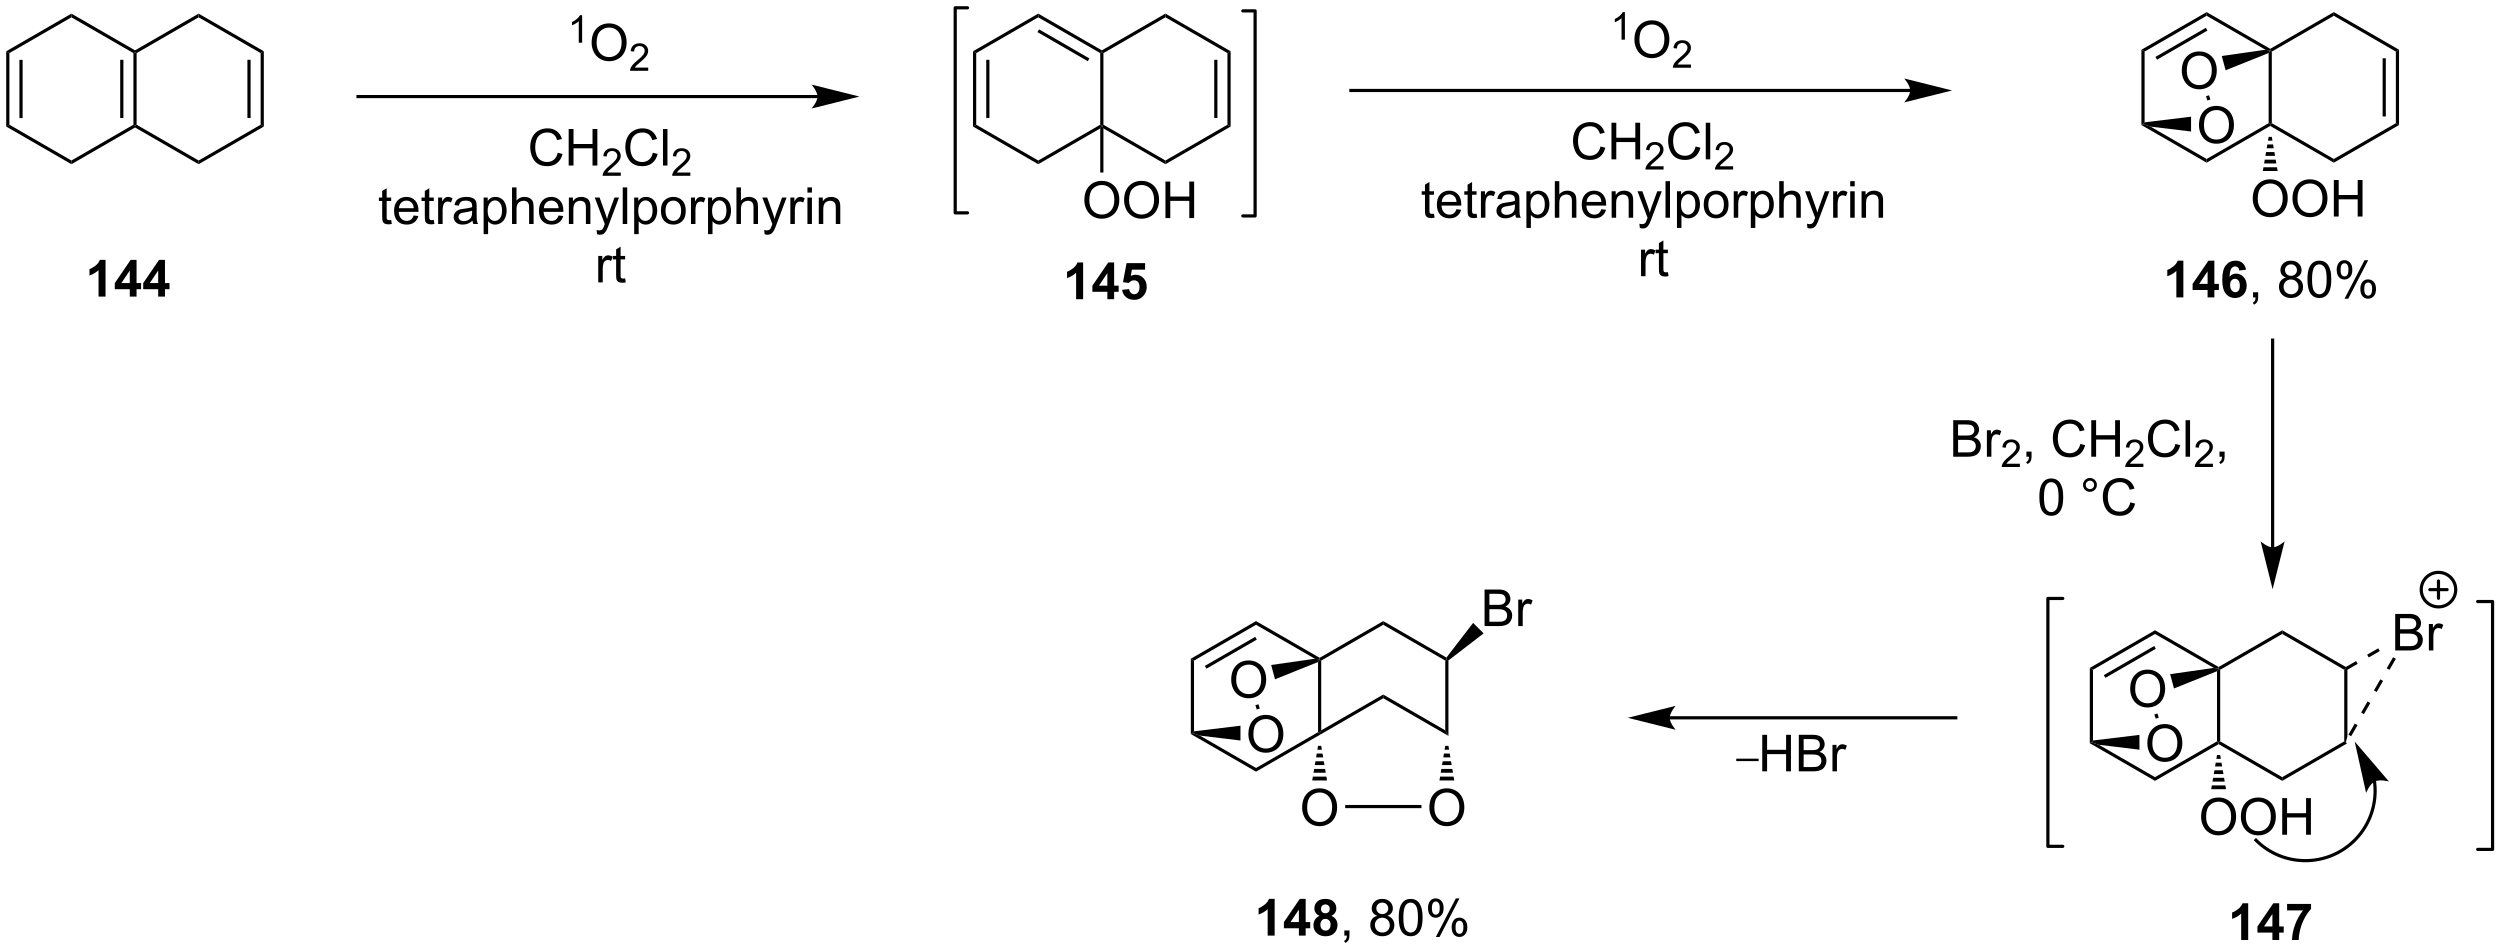 <?xml version="1.0" encoding="UTF-8"?>
<!DOCTYPE svg PUBLIC '-//W3C//DTD SVG 1.0//EN'
          'http://www.w3.org/TR/2001/REC-SVG-20010904/DTD/svg10.dtd'>
<svg stroke-dasharray="none" shape-rendering="auto" xmlns="http://www.w3.org/2000/svg" font-family="'Dialog'" text-rendering="auto" width="1024" fill-opacity="1" color-interpolation="auto" color-rendering="auto" preserveAspectRatio="xMidYMid meet" font-size="12px" viewBox="0 0 1024 389" fill="black" xmlns:xlink="http://www.w3.org/1999/xlink" stroke="black" image-rendering="auto" stroke-miterlimit="10" stroke-linecap="square" stroke-linejoin="miter" font-style="normal" stroke-width="1" height="389" stroke-dashoffset="0" font-weight="normal" stroke-opacity="1"
><!--Generated by the Batik Graphics2D SVG Generator--><defs id="genericDefs"
  /><g
  ><defs id="defs1"
    ><clipPath clipPathUnits="userSpaceOnUse" id="clipPath1"
      ><path d="M0.646 1.945 L403.338 1.945 L403.338 154.793 L0.646 154.793 L0.646 1.945 Z"
      /></clipPath
      ><clipPath clipPathUnits="userSpaceOnUse" id="clipPath2"
      ><path d="M-1.347 10.89 L-1.347 159.488 L390.148 159.488 L390.148 10.89 Z"
      /></clipPath
    ></defs
    ><g transform="scale(2.543,2.543) translate(-0.646,-1.945) matrix(1.029,0,0,1.029,2.031,-9.256)"
    ><path d="M-0.375 18.916 L0.125 19.204 L0.125 30.416 L-0.375 30.704 ZM1.695 20.255 L1.695 29.365 L2.195 29.365 L2.195 20.255 Z" stroke="none" clip-path="url(#clipPath2)"
    /></g
    ><g transform="matrix(2.616,0,0,2.616,3.524,-28.484)"
    ><path d="M-0.375 30.704 L0.125 30.416 L9.834 36.021 L9.834 36.599 Z" stroke="none" clip-path="url(#clipPath2)"
    /></g
    ><g transform="matrix(2.616,0,0,2.616,3.524,-28.484)"
    ><path d="M9.834 36.599 L9.834 36.021 L19.544 30.416 L19.794 30.56 L19.794 30.849 Z" stroke="none" clip-path="url(#clipPath2)"
    /></g
    ><g transform="matrix(2.616,0,0,2.616,3.524,-28.484)"
    ><path d="M20.044 30.416 L19.794 30.56 L19.544 30.416 L19.544 19.204 L19.794 19.06 L20.044 19.204 ZM17.974 29.365 L17.974 20.255 L17.474 20.255 L17.474 29.365 Z" stroke="none" clip-path="url(#clipPath2)"
    /></g
    ><g transform="matrix(2.616,0,0,2.616,3.524,-28.484)"
    ><path d="M19.794 18.771 L19.794 19.06 L19.544 19.204 L9.834 13.599 L9.834 13.021 Z" stroke="none" clip-path="url(#clipPath2)"
    /></g
    ><g transform="matrix(2.616,0,0,2.616,3.524,-28.484)"
    ><path d="M9.834 13.021 L9.834 13.599 L0.125 19.204 L-0.375 18.916 Z" stroke="none" clip-path="url(#clipPath2)"
    /></g
    ><g transform="matrix(2.616,0,0,2.616,3.524,-28.484)"
    ><path d="M19.794 30.849 L19.794 30.56 L20.044 30.416 L29.753 36.021 L29.753 36.599 Z" stroke="none" clip-path="url(#clipPath2)"
    /></g
    ><g transform="matrix(2.616,0,0,2.616,3.524,-28.484)"
    ><path d="M29.753 36.599 L29.753 36.021 L39.462 30.416 L39.962 30.704 Z" stroke="none" clip-path="url(#clipPath2)"
    /></g
    ><g transform="matrix(2.616,0,0,2.616,3.524,-28.484)"
    ><path d="M39.962 30.704 L39.462 30.416 L39.462 19.204 L39.962 18.916 ZM37.892 29.365 L37.892 20.255 L37.392 20.255 L37.392 29.365 Z" stroke="none" clip-path="url(#clipPath2)"
    /></g
    ><g transform="matrix(2.616,0,0,2.616,3.524,-28.484)"
    ><path d="M39.962 18.916 L39.462 19.204 L29.753 13.599 L29.753 13.021 Z" stroke="none" clip-path="url(#clipPath2)"
    /></g
    ><g transform="matrix(2.616,0,0,2.616,3.524,-28.484)"
    ><path d="M29.753 13.021 L29.753 13.599 L20.044 19.204 L19.794 19.06 L19.794 18.771 Z" stroke="none" clip-path="url(#clipPath2)"
    /></g
    ><g transform="matrix(2.616,0,0,2.616,3.524,-28.484)"
    ><path d="M126.653 25.758 L54.709 25.758 L54.459 25.758 L54.459 26.258 L54.709 26.258 L126.653 26.258 L126.903 26.258 L126.903 25.758 L126.653 25.758 ZM133.218 26.008 L125.718 24.133 C125.718 24.133 126.653 25.187 126.653 26.008 C126.653 26.829 125.718 27.883 125.718 27.883 Z" stroke="none" clip-path="url(#clipPath2)"
    /></g
    ><g transform="matrix(2.616,0,0,2.616,3.524,-28.484)"
    ><path d="M89.8 17.578 L89.273 17.578 L89.273 14.216 Q89.081 14.398 88.773 14.58 Q88.464 14.761 88.218 14.853 L88.218 14.343 Q88.659 14.134 88.989 13.839 Q89.321 13.543 89.46 13.265 L89.8 13.265 L89.8 17.578 Z" stroke="none" clip-path="url(#clipPath2)"
    /></g
    ><g transform="matrix(2.616,0,0,2.616,3.524,-28.484)"
    ><path d="M91.288 17.589 Q91.288 16.162 92.054 15.357 Q92.82 14.55 94.031 14.55 Q94.822 14.55 95.458 14.93 Q96.096 15.307 96.429 15.985 Q96.765 16.662 96.765 17.521 Q96.765 18.393 96.413 19.081 Q96.062 19.768 95.416 20.122 Q94.773 20.477 94.025 20.477 Q93.218 20.477 92.58 20.086 Q91.945 19.693 91.617 19.018 Q91.288 18.341 91.288 17.589 ZM92.07 17.599 Q92.07 18.636 92.624 19.232 Q93.182 19.826 94.023 19.826 Q94.877 19.826 95.429 19.224 Q95.984 18.622 95.984 17.518 Q95.984 16.818 95.747 16.297 Q95.51 15.776 95.054 15.49 Q94.601 15.201 94.033 15.201 Q93.229 15.201 92.648 15.755 Q92.07 16.307 92.07 17.599 Z" stroke="none" clip-path="url(#clipPath2)"
    /></g
    ><g transform="matrix(2.616,0,0,2.616,3.524,-28.484)"
    ><path d="M100.145 21.47 L100.145 21.978 L97.305 21.978 Q97.299 21.786 97.367 21.61 Q97.475 21.321 97.713 21.04 Q97.953 20.759 98.404 20.39 Q99.104 19.816 99.35 19.48 Q99.596 19.144 99.596 18.845 Q99.596 18.532 99.371 18.317 Q99.149 18.101 98.787 18.101 Q98.406 18.101 98.178 18.329 Q97.949 18.558 97.947 18.962 L97.404 18.907 Q97.461 18.3 97.824 17.984 Q98.188 17.665 98.799 17.665 Q99.418 17.665 99.778 18.009 Q100.139 18.351 100.139 18.857 Q100.139 19.114 100.033 19.364 Q99.928 19.613 99.682 19.888 Q99.438 20.163 98.869 20.644 Q98.395 21.042 98.26 21.185 Q98.125 21.327 98.037 21.47 L100.145 21.47 Z" stroke="none" clip-path="url(#clipPath2)"
    /></g
    ><g transform="matrix(2.616,0,0,2.616,3.524,-28.484)"
    ><path d="M85.978 34.802 L86.736 34.992 Q86.499 35.927 85.879 36.419 Q85.26 36.909 84.366 36.909 Q83.439 36.909 82.858 36.531 Q82.28 36.154 81.976 35.44 Q81.674 34.724 81.674 33.904 Q81.674 33.008 82.015 32.344 Q82.358 31.677 82.989 31.331 Q83.619 30.985 84.377 30.985 Q85.236 30.985 85.822 31.422 Q86.408 31.86 86.64 32.654 L85.892 32.828 Q85.694 32.203 85.314 31.919 Q84.937 31.633 84.361 31.633 Q83.702 31.633 83.257 31.951 Q82.814 32.266 82.635 32.8 Q82.455 33.333 82.455 33.898 Q82.455 34.63 82.668 35.175 Q82.882 35.719 83.33 35.99 Q83.78 36.258 84.304 36.258 Q84.939 36.258 85.379 35.891 Q85.822 35.523 85.978 34.802 ZM87.693 36.81 L87.693 31.083 L88.451 31.083 L88.451 33.435 L91.427 33.435 L91.427 31.083 L92.185 31.083 L92.185 36.81 L91.427 36.81 L91.427 34.109 L88.451 34.109 L88.451 36.81 L87.693 36.81 Z" stroke="none" clip-path="url(#clipPath2)"
    /></g
    ><g transform="matrix(2.616,0,0,2.616,3.524,-28.484)"
    ><path d="M95.851 37.902 L95.851 38.41 L93.011 38.41 Q93.006 38.219 93.074 38.043 Q93.181 37.754 93.42 37.472 Q93.66 37.191 94.111 36.822 Q94.81 36.248 95.056 35.912 Q95.302 35.576 95.302 35.277 Q95.302 34.965 95.078 34.75 Q94.855 34.533 94.494 34.533 Q94.113 34.533 93.885 34.762 Q93.656 34.99 93.654 35.394 L93.111 35.34 Q93.168 34.732 93.531 34.416 Q93.894 34.097 94.506 34.097 Q95.125 34.097 95.484 34.441 Q95.845 34.783 95.845 35.289 Q95.845 35.547 95.74 35.797 Q95.635 36.045 95.388 36.32 Q95.144 36.596 94.576 37.076 Q94.101 37.474 93.966 37.617 Q93.832 37.76 93.744 37.902 L95.851 37.902 Z" stroke="none" clip-path="url(#clipPath2)"
    /></g
    ><g transform="matrix(2.616,0,0,2.616,3.524,-28.484)"
    ><path d="M100.87 34.802 L101.628 34.992 Q101.391 35.927 100.771 36.419 Q100.151 36.909 99.258 36.909 Q98.331 36.909 97.75 36.531 Q97.172 36.154 96.867 35.44 Q96.565 34.724 96.565 33.904 Q96.565 33.008 96.906 32.344 Q97.25 31.677 97.88 31.331 Q98.51 30.985 99.268 30.985 Q100.128 30.985 100.714 31.422 Q101.299 31.86 101.531 32.654 L100.784 32.828 Q100.586 32.203 100.206 31.919 Q99.828 31.633 99.253 31.633 Q98.594 31.633 98.148 31.951 Q97.706 32.266 97.526 32.8 Q97.346 33.333 97.346 33.898 Q97.346 34.63 97.56 35.175 Q97.773 35.719 98.221 35.99 Q98.672 36.258 99.195 36.258 Q99.831 36.258 100.271 35.891 Q100.714 35.523 100.87 34.802 ZM102.457 36.81 L102.457 31.083 L103.16 31.083 L103.16 36.81 L102.457 36.81 Z" stroke="none" clip-path="url(#clipPath2)"
    /></g
    ><g transform="matrix(2.616,0,0,2.616,3.524,-28.484)"
    ><path d="M106.743 37.902 L106.743 38.41 L103.903 38.41 Q103.897 38.219 103.966 38.043 Q104.073 37.754 104.311 37.472 Q104.552 37.191 105.003 36.822 Q105.702 36.248 105.948 35.912 Q106.194 35.576 106.194 35.277 Q106.194 34.965 105.969 34.75 Q105.747 34.533 105.385 34.533 Q105.005 34.533 104.776 34.762 Q104.548 34.99 104.546 35.394 L104.003 35.34 Q104.059 34.732 104.423 34.416 Q104.786 34.097 105.397 34.097 Q106.016 34.097 106.376 34.441 Q106.737 34.783 106.737 35.289 Q106.737 35.547 106.632 35.797 Q106.526 36.045 106.28 36.32 Q106.036 36.596 105.468 37.076 Q104.993 37.474 104.858 37.617 Q104.723 37.76 104.635 37.902 L106.743 37.902 Z" stroke="none" clip-path="url(#clipPath2)"
    /></g
    ><g transform="matrix(2.616,0,0,2.616,3.524,-28.484)"
    ><path d="M59.901 45.33 L60.003 45.952 Q59.706 46.015 59.471 46.015 Q59.089 46.015 58.878 45.895 Q58.667 45.773 58.581 45.575 Q58.495 45.377 58.495 44.744 L58.495 42.358 L57.979 42.358 L57.979 41.812 L58.495 41.812 L58.495 40.783 L59.195 40.361 L59.195 41.812 L59.901 41.812 L59.901 42.358 L59.195 42.358 L59.195 44.783 Q59.195 45.085 59.232 45.171 Q59.268 45.257 59.352 45.309 Q59.438 45.358 59.594 45.358 Q59.711 45.358 59.901 45.33 ZM63.428 44.624 L64.155 44.713 Q63.983 45.351 63.517 45.702 Q63.053 46.054 62.332 46.054 Q61.421 46.054 60.887 45.494 Q60.355 44.931 60.355 43.921 Q60.355 42.874 60.895 42.296 Q61.434 41.718 62.293 41.718 Q63.124 41.718 63.65 42.285 Q64.178 42.851 64.178 43.877 Q64.178 43.939 64.176 44.064 L61.082 44.064 Q61.121 44.749 61.468 45.114 Q61.816 45.476 62.335 45.476 Q62.723 45.476 62.996 45.273 Q63.27 45.069 63.428 44.624 ZM61.121 43.486 L63.436 43.486 Q63.389 42.963 63.171 42.702 Q62.835 42.296 62.301 42.296 Q61.816 42.296 61.486 42.621 Q61.155 42.944 61.121 43.486 ZM66.573 45.33 L66.674 45.952 Q66.378 46.015 66.143 46.015 Q65.76 46.015 65.549 45.895 Q65.339 45.773 65.253 45.575 Q65.167 45.377 65.167 44.744 L65.167 42.358 L64.651 42.358 L64.651 41.812 L65.167 41.812 L65.167 40.783 L65.867 40.361 L65.867 41.812 L66.573 41.812 L66.573 42.358 L65.867 42.358 L65.867 44.783 Q65.867 45.085 65.904 45.171 Q65.94 45.257 66.023 45.309 Q66.109 45.358 66.266 45.358 Q66.383 45.358 66.573 45.33 ZM67.254 45.96 L67.254 41.812 L67.887 41.812 L67.887 42.439 Q68.129 41.999 68.332 41.858 Q68.538 41.718 68.785 41.718 Q69.139 41.718 69.507 41.944 L69.264 42.595 Q69.007 42.444 68.749 42.444 Q68.52 42.444 68.335 42.582 Q68.152 42.72 68.074 42.968 Q67.957 43.343 67.957 43.788 L67.957 45.96 L67.254 45.96 ZM72.632 45.447 Q72.241 45.78 71.879 45.918 Q71.52 46.054 71.106 46.054 Q70.421 46.054 70.053 45.72 Q69.686 45.385 69.686 44.866 Q69.686 44.562 69.824 44.309 Q69.965 44.056 70.189 43.905 Q70.413 43.752 70.694 43.673 Q70.902 43.619 71.319 43.569 Q72.171 43.468 72.574 43.327 Q72.577 43.181 72.577 43.142 Q72.577 42.713 72.379 42.538 Q72.108 42.298 71.577 42.298 Q71.082 42.298 70.845 42.473 Q70.608 42.648 70.496 43.088 L69.809 42.994 Q69.902 42.554 70.116 42.283 Q70.332 42.01 70.738 41.864 Q71.145 41.718 71.678 41.718 Q72.21 41.718 72.54 41.843 Q72.874 41.968 73.03 42.158 Q73.186 42.345 73.249 42.635 Q73.285 42.814 73.285 43.283 L73.285 44.22 Q73.285 45.202 73.329 45.463 Q73.374 45.72 73.507 45.96 L72.772 45.96 Q72.663 45.741 72.632 45.447 ZM72.574 43.877 Q72.192 44.033 71.426 44.142 Q70.991 44.205 70.811 44.283 Q70.632 44.361 70.533 44.512 Q70.436 44.663 70.436 44.845 Q70.436 45.127 70.65 45.314 Q70.863 45.502 71.272 45.502 Q71.678 45.502 71.993 45.325 Q72.311 45.148 72.46 44.838 Q72.574 44.601 72.574 44.135 L72.574 43.877 ZM74.375 47.551 L74.375 41.812 L75.016 41.812 L75.016 42.351 Q75.242 42.033 75.526 41.877 Q75.813 41.718 76.219 41.718 Q76.75 41.718 77.156 41.991 Q77.563 42.265 77.768 42.762 Q77.977 43.26 77.977 43.853 Q77.977 44.491 77.748 45.002 Q77.518 45.51 77.083 45.783 Q76.648 46.054 76.167 46.054 Q75.815 46.054 75.537 45.905 Q75.258 45.757 75.078 45.53 L75.078 47.551 L74.375 47.551 ZM75.01 43.908 Q75.01 44.71 75.333 45.093 Q75.659 45.476 76.12 45.476 Q76.589 45.476 76.922 45.08 Q77.258 44.681 77.258 43.851 Q77.258 43.056 76.93 42.663 Q76.604 42.267 76.151 42.267 Q75.703 42.267 75.357 42.689 Q75.01 43.108 75.01 43.908 ZM78.824 45.96 L78.824 40.233 L79.527 40.233 L79.527 42.288 Q80.02 41.718 80.77 41.718 Q81.231 41.718 81.569 41.9 Q81.91 42.08 82.056 42.4 Q82.202 42.72 82.202 43.33 L82.202 45.96 L81.499 45.96 L81.499 43.33 Q81.499 42.804 81.27 42.564 Q81.043 42.322 80.624 42.322 Q80.311 42.322 80.035 42.486 Q79.762 42.648 79.645 42.926 Q79.527 43.202 79.527 43.689 L79.527 45.96 L78.824 45.96 ZM86.112 44.624 L86.839 44.713 Q86.667 45.351 86.201 45.702 Q85.737 46.054 85.016 46.054 Q84.104 46.054 83.57 45.494 Q83.039 44.931 83.039 43.921 Q83.039 42.874 83.578 42.296 Q84.117 41.718 84.977 41.718 Q85.807 41.718 86.333 42.285 Q86.862 42.851 86.862 43.877 Q86.862 43.939 86.859 44.064 L83.766 44.064 Q83.805 44.749 84.151 45.114 Q84.5 45.476 85.018 45.476 Q85.406 45.476 85.68 45.273 Q85.953 45.069 86.112 44.624 ZM83.805 43.486 L86.12 43.486 Q86.073 42.963 85.854 42.702 Q85.518 42.296 84.984 42.296 Q84.5 42.296 84.169 42.621 Q83.839 42.944 83.805 43.486 ZM87.723 45.96 L87.723 41.812 L88.356 41.812 L88.356 42.4 Q88.811 41.718 89.676 41.718 Q90.051 41.718 90.363 41.853 Q90.678 41.986 90.835 42.205 Q90.991 42.423 91.053 42.726 Q91.093 42.921 91.093 43.408 L91.093 45.96 L90.389 45.96 L90.389 43.437 Q90.389 43.007 90.306 42.793 Q90.225 42.58 90.017 42.455 Q89.809 42.327 89.527 42.327 Q89.077 42.327 88.751 42.614 Q88.426 42.898 88.426 43.694 L88.426 45.96 L87.723 45.96 ZM92.141 47.559 L92.063 46.898 Q92.292 46.96 92.464 46.96 Q92.698 46.96 92.839 46.882 Q92.979 46.804 93.07 46.663 Q93.135 46.559 93.284 46.14 Q93.305 46.082 93.346 45.968 L91.773 41.812 L92.531 41.812 L93.393 44.213 Q93.563 44.671 93.695 45.173 Q93.815 44.689 93.984 44.228 L94.87 41.812 L95.573 41.812 L93.995 46.03 Q93.742 46.715 93.602 46.973 Q93.414 47.319 93.172 47.481 Q92.93 47.645 92.594 47.645 Q92.391 47.645 92.141 47.559 ZM96.156 45.96 L96.156 40.233 L96.859 40.233 L96.859 45.96 L96.156 45.96 ZM97.949 47.551 L97.949 41.812 L98.59 41.812 L98.59 42.351 Q98.817 42.033 99.1 41.877 Q99.387 41.718 99.793 41.718 Q100.324 41.718 100.731 41.991 Q101.137 42.265 101.343 42.762 Q101.551 43.26 101.551 43.853 Q101.551 44.491 101.322 45.002 Q101.093 45.51 100.658 45.783 Q100.223 46.054 99.741 46.054 Q99.389 46.054 99.111 45.905 Q98.832 45.757 98.652 45.53 L98.652 47.551 L97.949 47.551 ZM98.585 43.908 Q98.585 44.71 98.908 45.093 Q99.233 45.476 99.694 45.476 Q100.163 45.476 100.496 45.08 Q100.832 44.681 100.832 43.851 Q100.832 43.056 100.504 42.663 Q100.178 42.267 99.725 42.267 Q99.277 42.267 98.931 42.689 Q98.585 43.108 98.585 43.908 ZM102.135 43.885 Q102.135 42.733 102.776 42.179 Q103.313 41.718 104.081 41.718 Q104.938 41.718 105.479 42.278 Q106.023 42.838 106.023 43.827 Q106.023 44.627 105.781 45.088 Q105.542 45.546 105.083 45.801 Q104.625 46.054 104.081 46.054 Q103.211 46.054 102.672 45.496 Q102.135 44.937 102.135 43.885 ZM102.859 43.885 Q102.859 44.681 103.206 45.08 Q103.555 45.476 104.081 45.476 Q104.604 45.476 104.951 45.077 Q105.299 44.679 105.299 43.861 Q105.299 43.093 104.951 42.697 Q104.602 42.298 104.081 42.298 Q103.555 42.298 103.206 42.694 Q102.859 43.088 102.859 43.885 ZM106.84 45.96 L106.84 41.812 L107.473 41.812 L107.473 42.439 Q107.715 41.999 107.918 41.858 Q108.124 41.718 108.371 41.718 Q108.725 41.718 109.093 41.944 L108.85 42.595 Q108.593 42.444 108.335 42.444 Q108.106 42.444 107.921 42.582 Q107.738 42.72 107.66 42.968 Q107.543 43.343 107.543 43.788 L107.543 45.96 L106.84 45.96 ZM109.512 47.551 L109.512 41.812 L110.152 41.812 L110.152 42.351 Q110.379 42.033 110.663 41.877 Q110.949 41.718 111.356 41.718 Q111.887 41.718 112.293 41.991 Q112.699 42.265 112.905 42.762 Q113.113 43.26 113.113 43.853 Q113.113 44.491 112.884 45.002 Q112.655 45.51 112.22 45.783 Q111.785 46.054 111.303 46.054 Q110.952 46.054 110.673 45.905 Q110.395 45.757 110.215 45.53 L110.215 47.551 L109.512 47.551 ZM110.147 43.908 Q110.147 44.71 110.47 45.093 Q110.796 45.476 111.257 45.476 Q111.725 45.476 112.059 45.08 Q112.395 44.681 112.395 43.851 Q112.395 43.056 112.067 42.663 Q111.741 42.267 111.288 42.267 Q110.84 42.267 110.493 42.689 Q110.147 43.108 110.147 43.908 ZM113.961 45.96 L113.961 40.233 L114.664 40.233 L114.664 42.288 Q115.156 41.718 115.906 41.718 Q116.367 41.718 116.706 41.9 Q117.047 42.08 117.193 42.4 Q117.339 42.72 117.339 43.33 L117.339 45.96 L116.635 45.96 L116.635 43.33 Q116.635 42.804 116.406 42.564 Q116.18 42.322 115.76 42.322 Q115.448 42.322 115.172 42.486 Q114.898 42.648 114.781 42.926 Q114.664 43.202 114.664 43.689 L114.664 45.96 L113.961 45.96 ZM118.379 47.559 L118.301 46.898 Q118.53 46.96 118.702 46.96 Q118.936 46.96 119.077 46.882 Q119.218 46.804 119.309 46.663 Q119.374 46.559 119.522 46.14 Q119.543 46.082 119.585 45.968 L118.012 41.812 L118.77 41.812 L119.632 44.213 Q119.801 44.671 119.934 45.173 Q120.053 44.689 120.223 44.228 L121.108 41.812 L121.811 41.812 L120.233 46.03 Q119.981 46.715 119.84 46.973 Q119.652 47.319 119.41 47.481 Q119.168 47.645 118.832 47.645 Q118.629 47.645 118.379 47.559 ZM122.402 45.96 L122.402 41.812 L123.035 41.812 L123.035 42.439 Q123.277 41.999 123.481 41.858 Q123.686 41.718 123.934 41.718 Q124.288 41.718 124.655 41.944 L124.413 42.595 Q124.155 42.444 123.897 42.444 Q123.668 42.444 123.483 42.582 Q123.301 42.72 123.223 42.968 Q123.106 43.343 123.106 43.788 L123.106 45.96 L122.402 45.96 ZM125.077 41.041 L125.077 40.233 L125.78 40.233 L125.78 41.041 L125.077 41.041 ZM125.077 45.96 L125.077 41.812 L125.78 41.812 L125.78 45.96 L125.077 45.96 ZM126.852 45.96 L126.852 41.812 L127.484 41.812 L127.484 42.4 Q127.94 41.718 128.805 41.718 Q129.18 41.718 129.492 41.853 Q129.807 41.986 129.964 42.205 Q130.12 42.423 130.182 42.726 Q130.221 42.921 130.221 43.408 L130.221 45.96 L129.518 45.96 L129.518 43.437 Q129.518 43.007 129.435 42.793 Q129.354 42.58 129.146 42.455 Q128.938 42.327 128.656 42.327 Q128.206 42.327 127.88 42.614 Q127.555 42.898 127.555 43.694 L127.555 45.96 L126.852 45.96 Z" stroke="none" clip-path="url(#clipPath2)"
    /></g
    ><g transform="matrix(2.616,0,0,2.616,3.524,-28.484)"
    ><path d="M92.324 55.11 L92.324 50.962 L92.957 50.962 L92.957 51.589 Q93.199 51.149 93.403 51.008 Q93.608 50.868 93.856 50.868 Q94.21 50.868 94.577 51.094 L94.335 51.745 Q94.077 51.594 93.819 51.594 Q93.59 51.594 93.405 51.732 Q93.223 51.87 93.145 52.118 Q93.028 52.493 93.028 52.938 L93.028 55.11 L92.324 55.11 ZM96.53 54.48 L96.632 55.102 Q96.335 55.165 96.1 55.165 Q95.718 55.165 95.507 55.045 Q95.296 54.922 95.21 54.725 Q95.124 54.527 95.124 53.894 L95.124 51.508 L94.608 51.508 L94.608 50.962 L95.124 50.962 L95.124 49.933 L95.824 49.511 L95.824 50.962 L96.53 50.962 L96.53 51.508 L95.824 51.508 L95.824 53.933 Q95.824 54.235 95.861 54.321 Q95.897 54.407 95.981 54.459 Q96.067 54.508 96.223 54.508 Q96.34 54.508 96.53 54.48 Z" stroke="none" clip-path="url(#clipPath2)"
    /></g
    ><g transform="matrix(2.616,0,0,2.616,3.524,-28.484)"
    ><path d="M151.003 18.916 L151.503 19.204 L151.503 30.416 L151.003 30.704 ZM153.073 20.255 L153.073 29.365 L153.573 29.365 L153.573 20.255 Z" stroke="none" clip-path="url(#clipPath2)"
    /></g
    ><g transform="matrix(2.616,0,0,2.616,3.524,-28.484)"
    ><path d="M151.003 30.704 L151.503 30.416 L161.213 36.021 L161.213 36.599 Z" stroke="none" clip-path="url(#clipPath2)"
    /></g
    ><g transform="matrix(2.616,0,0,2.616,3.524,-28.484)"
    ><path d="M161.213 36.599 L161.213 36.021 L170.922 30.416 L171.172 30.56 L170.922 30.993 Z" stroke="none" clip-path="url(#clipPath2)"
    /></g
    ><g transform="matrix(2.616,0,0,2.616,3.524,-28.484)"
    ><path d="M171.422 30.416 L171.172 30.56 L170.922 30.416 L170.922 19.204 L171.172 19.06 L171.422 19.204 Z" stroke="none" clip-path="url(#clipPath2)"
    /></g
    ><g transform="matrix(2.616,0,0,2.616,3.524,-28.484)"
    ><path d="M171.172 18.771 L171.172 19.06 L170.922 19.204 L161.213 13.599 L161.213 13.021 ZM169.227 20.039 L161.338 15.484 L161.088 15.917 L168.977 20.472 Z" stroke="none" clip-path="url(#clipPath2)"
    /></g
    ><g transform="matrix(2.616,0,0,2.616,3.524,-28.484)"
    ><path d="M161.213 13.021 L161.213 13.599 L151.503 19.204 L151.003 18.916 Z" stroke="none" clip-path="url(#clipPath2)"
    /></g
    ><g transform="matrix(2.616,0,0,2.616,3.524,-28.484)"
    ><path d="M171.422 30.993 L171.172 30.56 L171.422 30.416 L181.131 36.021 L181.131 36.599 Z" stroke="none" clip-path="url(#clipPath2)"
    /></g
    ><g transform="matrix(2.616,0,0,2.616,3.524,-28.484)"
    ><path d="M181.131 36.599 L181.131 36.021 L190.84 30.416 L191.34 30.704 Z" stroke="none" clip-path="url(#clipPath2)"
    /></g
    ><g transform="matrix(2.616,0,0,2.616,3.524,-28.484)"
    ><path d="M191.34 30.704 L190.84 30.416 L190.84 19.204 L191.34 18.916 ZM189.27 29.365 L189.27 20.255 L188.77 20.255 L188.77 29.365 Z" stroke="none" clip-path="url(#clipPath2)"
    /></g
    ><g transform="matrix(2.616,0,0,2.616,3.524,-28.484)"
    ><path d="M191.34 18.916 L190.84 19.204 L181.131 13.599 L181.131 13.021 Z" stroke="none" clip-path="url(#clipPath2)"
    /></g
    ><g transform="matrix(2.616,0,0,2.616,3.524,-28.484)"
    ><path d="M181.131 13.021 L181.131 13.599 L171.422 19.204 L171.172 19.06 L171.172 18.771 Z" stroke="none" clip-path="url(#clipPath2)"
    /></g
    ><g transform="matrix(2.616,0,0,2.616,3.524,-28.484)"
    ><path d="M168.435 42.246 Q168.435 40.819 169.2 40.014 Q169.966 39.207 171.177 39.207 Q171.969 39.207 172.604 39.587 Q173.242 39.965 173.575 40.642 Q173.911 41.319 173.911 42.178 Q173.911 43.051 173.56 43.738 Q173.208 44.426 172.562 44.78 Q171.919 45.134 171.172 45.134 Q170.364 45.134 169.726 44.743 Q169.091 44.35 168.763 43.676 Q168.435 42.998 168.435 42.246 ZM169.216 42.256 Q169.216 43.293 169.771 43.889 Q170.328 44.483 171.169 44.483 Q172.023 44.483 172.575 43.881 Q173.13 43.28 173.13 42.176 Q173.13 41.475 172.893 40.954 Q172.656 40.433 172.2 40.147 Q171.747 39.858 171.18 39.858 Q170.375 39.858 169.794 40.413 Q169.216 40.965 169.216 42.256 ZM174.657 42.246 Q174.657 40.819 175.423 40.014 Q176.189 39.207 177.4 39.207 Q178.191 39.207 178.827 39.587 Q179.465 39.965 179.798 40.642 Q180.134 41.319 180.134 42.178 Q180.134 43.051 179.782 43.738 Q179.431 44.426 178.785 44.78 Q178.142 45.134 177.394 45.134 Q176.587 45.134 175.949 44.743 Q175.314 44.35 174.986 43.676 Q174.657 42.998 174.657 42.246 ZM175.439 42.256 Q175.439 43.293 175.993 43.889 Q176.551 44.483 177.392 44.483 Q178.246 44.483 178.798 43.881 Q179.353 43.28 179.353 42.176 Q179.353 41.475 179.116 40.954 Q178.879 40.433 178.423 40.147 Q177.97 39.858 177.402 39.858 Q176.598 39.858 176.017 40.413 Q175.439 40.965 175.439 42.256 ZM181.133 45.035 L181.133 39.308 L181.891 39.308 L181.891 41.66 L184.867 41.66 L184.867 39.308 L185.625 39.308 L185.625 45.035 L184.867 45.035 L184.867 42.334 L181.891 42.334 L181.891 45.035 L181.133 45.035 Z" stroke="none" clip-path="url(#clipPath2)"
    /></g
    ><g transform="matrix(2.616,0,0,2.616,3.524,-28.484)"
    ><path d="M170.922 30.993 L171.172 30.56 L171.422 30.993 L171.422 37.907 L170.922 37.907 Z" stroke="none" clip-path="url(#clipPath2)"
    /></g
    ><g stroke-width="0.5" transform="matrix(2.616,0,0,2.616,3.524,-28.484)" stroke-linejoin="round" stroke-linecap="round"
    ><path fill="none" d="M193.247 44.695 L195.173 44.695 L195.173 12.591 L193.247 12.591" clip-path="url(#clipPath2)"
    /></g
    ><g stroke-width="0.5" transform="matrix(2.616,0,0,2.616,3.524,-28.484)" stroke-linejoin="round" stroke-linecap="round"
    ><path fill="none" d="M150.141 12.112 L148.215 12.112 L148.215 44.216 L150.141 44.216" clip-path="url(#clipPath2)"
    /></g
    ><g transform="matrix(2.616,0,0,2.616,3.524,-28.484)"
    ><path d="M297.739 24.8 L210.17 24.8 L209.92 24.8 L209.92 25.3 L210.17 25.3 L297.739 25.3 L297.989 25.3 L297.989 24.8 L297.739 24.8 ZM304.304 25.05 L296.804 23.175 C296.804 23.175 297.739 24.229 297.739 25.05 C297.739 25.87 296.804 26.925 296.804 26.925 Z" stroke="none" clip-path="url(#clipPath2)"
    /></g
    ><g transform="matrix(2.616,0,0,2.616,3.524,-28.484)"
    ><path d="M253.073 17.099 L252.546 17.099 L252.546 13.737 Q252.355 13.919 252.046 14.101 Q251.738 14.282 251.491 14.374 L251.491 13.864 Q251.933 13.655 252.263 13.36 Q252.595 13.063 252.734 12.786 L253.073 12.786 L253.073 17.099 Z" stroke="none" clip-path="url(#clipPath2)"
    /></g
    ><g transform="matrix(2.616,0,0,2.616,3.524,-28.484)"
    ><path d="M254.562 17.109 Q254.562 15.682 255.328 14.878 Q256.093 14.07 257.304 14.07 Q258.096 14.07 258.731 14.451 Q259.369 14.828 259.703 15.505 Q260.039 16.182 260.039 17.042 Q260.039 17.914 259.687 18.602 Q259.335 19.289 258.69 19.643 Q258.046 19.997 257.299 19.997 Q256.492 19.997 255.854 19.607 Q255.218 19.214 254.89 18.539 Q254.562 17.862 254.562 17.109 ZM255.343 17.12 Q255.343 18.156 255.898 18.753 Q256.455 19.346 257.296 19.346 Q258.151 19.346 258.703 18.745 Q259.257 18.143 259.257 17.039 Q259.257 16.339 259.02 15.818 Q258.783 15.297 258.328 15.011 Q257.875 14.721 257.307 14.721 Q256.502 14.721 255.921 15.276 Q255.343 15.828 255.343 17.12 Z" stroke="none" clip-path="url(#clipPath2)"
    /></g
    ><g transform="matrix(2.616,0,0,2.616,3.524,-28.484)"
    ><path d="M263.418 20.991 L263.418 21.498 L260.578 21.498 Q260.572 21.307 260.641 21.131 Q260.748 20.842 260.986 20.561 Q261.227 20.28 261.678 19.911 Q262.377 19.336 262.623 19 Q262.869 18.665 262.869 18.366 Q262.869 18.053 262.645 17.838 Q262.422 17.622 262.061 17.622 Q261.68 17.622 261.451 17.85 Q261.223 18.079 261.221 18.483 L260.678 18.428 Q260.735 17.821 261.098 17.504 Q261.461 17.186 262.072 17.186 Q262.692 17.186 263.051 17.53 Q263.412 17.872 263.412 18.377 Q263.412 18.635 263.307 18.885 Q263.201 19.133 262.955 19.409 Q262.711 19.684 262.143 20.165 Q261.668 20.563 261.533 20.706 Q261.399 20.848 261.311 20.991 L263.418 20.991 Z" stroke="none" clip-path="url(#clipPath2)"
    /></g
    ><g transform="matrix(2.616,0,0,2.616,3.524,-28.484)"
    ><path d="M249.252 33.823 L250.01 34.013 Q249.773 34.948 249.153 35.44 Q248.533 35.93 247.64 35.93 Q246.713 35.93 246.132 35.552 Q245.554 35.175 245.249 34.461 Q244.947 33.745 244.947 32.925 Q244.947 32.029 245.288 31.365 Q245.632 30.698 246.262 30.352 Q246.892 30.005 247.65 30.005 Q248.51 30.005 249.095 30.443 Q249.681 30.88 249.913 31.674 L249.166 31.849 Q248.968 31.224 248.588 30.94 Q248.21 30.654 247.635 30.654 Q246.976 30.654 246.53 30.971 Q246.088 31.287 245.908 31.82 Q245.728 32.354 245.728 32.919 Q245.728 33.651 245.942 34.195 Q246.155 34.74 246.603 35.011 Q247.054 35.279 247.577 35.279 Q248.213 35.279 248.653 34.911 Q249.095 34.544 249.252 33.823 ZM250.967 35.831 L250.967 30.104 L251.724 30.104 L251.724 32.456 L254.701 32.456 L254.701 30.104 L255.459 30.104 L255.459 35.831 L254.701 35.831 L254.701 33.13 L251.724 33.13 L251.724 35.831 L250.967 35.831 Z" stroke="none" clip-path="url(#clipPath2)"
    /></g
    ><g transform="matrix(2.616,0,0,2.616,3.524,-28.484)"
    ><path d="M259.125 36.923 L259.125 37.431 L256.285 37.431 Q256.279 37.239 256.347 37.064 Q256.455 36.775 256.693 36.493 Q256.933 36.212 257.385 35.843 Q258.084 35.269 258.33 34.933 Q258.576 34.597 258.576 34.298 Q258.576 33.986 258.351 33.771 Q258.129 33.554 257.767 33.554 Q257.387 33.554 257.158 33.782 Q256.93 34.011 256.928 34.415 L256.385 34.361 Q256.441 33.753 256.805 33.437 Q257.168 33.118 257.779 33.118 Q258.398 33.118 258.758 33.462 Q259.119 33.804 259.119 34.31 Q259.119 34.568 259.014 34.818 Q258.908 35.066 258.662 35.341 Q258.418 35.616 257.849 36.097 Q257.375 36.495 257.24 36.638 Q257.105 36.78 257.017 36.923 L259.125 36.923 Z" stroke="none" clip-path="url(#clipPath2)"
    /></g
    ><g transform="matrix(2.616,0,0,2.616,3.524,-28.484)"
    ><path d="M264.143 33.823 L264.901 34.013 Q264.664 34.948 264.044 35.44 Q263.425 35.93 262.531 35.93 Q261.604 35.93 261.024 35.552 Q260.445 35.175 260.141 34.461 Q259.839 33.745 259.839 32.925 Q259.839 32.029 260.18 31.365 Q260.524 30.698 261.154 30.352 Q261.784 30.005 262.542 30.005 Q263.401 30.005 263.987 30.443 Q264.573 30.88 264.805 31.674 L264.057 31.849 Q263.86 31.224 263.479 30.94 Q263.102 30.654 262.526 30.654 Q261.867 30.654 261.422 30.971 Q260.979 31.287 260.8 31.82 Q260.62 32.354 260.62 32.919 Q260.62 33.651 260.833 34.195 Q261.047 34.74 261.495 35.011 Q261.945 35.279 262.469 35.279 Q263.104 35.279 263.544 34.911 Q263.987 34.544 264.143 33.823 ZM265.731 35.831 L265.731 30.104 L266.434 30.104 L266.434 35.831 L265.731 35.831 Z" stroke="none" clip-path="url(#clipPath2)"
    /></g
    ><g transform="matrix(2.616,0,0,2.616,3.524,-28.484)"
    ><path d="M270.016 36.923 L270.016 37.431 L267.176 37.431 Q267.171 37.239 267.239 37.064 Q267.346 36.775 267.585 36.493 Q267.825 36.212 268.276 35.843 Q268.975 35.269 269.221 34.933 Q269.468 34.597 269.468 34.298 Q269.468 33.986 269.243 33.771 Q269.02 33.554 268.659 33.554 Q268.278 33.554 268.05 33.782 Q267.821 34.011 267.819 34.415 L267.276 34.361 Q267.333 33.753 267.696 33.437 Q268.059 33.118 268.671 33.118 Q269.29 33.118 269.649 33.462 Q270.01 33.804 270.01 34.31 Q270.01 34.568 269.905 34.818 Q269.8 35.066 269.553 35.341 Q269.309 35.616 268.741 36.097 Q268.266 36.495 268.132 36.638 Q267.997 36.78 267.909 36.923 L270.016 36.923 Z" stroke="none" clip-path="url(#clipPath2)"
    /></g
    ><g transform="matrix(2.616,0,0,2.616,3.524,-28.484)"
    ><path d="M223.175 44.351 L223.276 44.973 Q222.979 45.035 222.745 45.035 Q222.362 45.035 222.151 44.916 Q221.94 44.793 221.854 44.595 Q221.768 44.398 221.768 43.765 L221.768 41.379 L221.253 41.379 L221.253 40.832 L221.768 40.832 L221.768 39.804 L222.469 39.382 L222.469 40.832 L223.175 40.832 L223.175 41.379 L222.469 41.379 L222.469 43.804 Q222.469 44.106 222.505 44.192 Q222.542 44.278 222.625 44.33 Q222.711 44.379 222.867 44.379 Q222.984 44.379 223.175 44.351 ZM226.702 43.645 L227.429 43.733 Q227.257 44.371 226.791 44.723 Q226.327 45.075 225.606 45.075 Q224.694 45.075 224.16 44.515 Q223.629 43.952 223.629 42.942 Q223.629 41.895 224.168 41.317 Q224.707 40.739 225.566 40.739 Q226.397 40.739 226.923 41.306 Q227.452 41.871 227.452 42.898 Q227.452 42.96 227.449 43.085 L224.356 43.085 Q224.395 43.77 224.741 44.134 Q225.09 44.496 225.608 44.496 Q225.996 44.496 226.27 44.293 Q226.543 44.09 226.702 43.645 ZM224.395 42.507 L226.71 42.507 Q226.663 41.983 226.444 41.723 Q226.108 41.317 225.574 41.317 Q225.09 41.317 224.759 41.642 Q224.429 41.965 224.395 42.507 ZM229.846 44.351 L229.948 44.973 Q229.651 45.035 229.417 45.035 Q229.034 45.035 228.823 44.916 Q228.612 44.793 228.526 44.595 Q228.44 44.398 228.44 43.765 L228.44 41.379 L227.925 41.379 L227.925 40.832 L228.44 40.832 L228.44 39.804 L229.141 39.382 L229.141 40.832 L229.846 40.832 L229.846 41.379 L229.141 41.379 L229.141 43.804 Q229.141 44.106 229.177 44.192 Q229.214 44.278 229.297 44.33 Q229.383 44.379 229.539 44.379 Q229.656 44.379 229.846 44.351 ZM230.528 44.981 L230.528 40.832 L231.16 40.832 L231.16 41.46 Q231.403 41.02 231.606 40.879 Q231.811 40.739 232.059 40.739 Q232.413 40.739 232.78 40.965 L232.538 41.616 Q232.28 41.465 232.022 41.465 Q231.793 41.465 231.608 41.603 Q231.426 41.741 231.348 41.989 Q231.231 42.364 231.231 42.809 L231.231 44.981 L230.528 44.981 ZM235.905 44.468 Q235.514 44.801 235.153 44.939 Q234.793 45.075 234.379 45.075 Q233.694 45.075 233.327 44.741 Q232.96 44.405 232.96 43.887 Q232.96 43.582 233.098 43.33 Q233.238 43.077 233.462 42.926 Q233.686 42.773 233.968 42.694 Q234.176 42.64 234.593 42.59 Q235.444 42.489 235.848 42.348 Q235.85 42.202 235.85 42.163 Q235.85 41.733 235.653 41.559 Q235.382 41.319 234.85 41.319 Q234.356 41.319 234.119 41.494 Q233.882 41.668 233.77 42.108 L233.082 42.015 Q233.176 41.575 233.389 41.304 Q233.606 41.03 234.012 40.884 Q234.418 40.739 234.952 40.739 Q235.483 40.739 235.814 40.864 Q236.147 40.989 236.304 41.179 Q236.46 41.366 236.522 41.655 Q236.559 41.835 236.559 42.304 L236.559 43.241 Q236.559 44.223 236.603 44.483 Q236.647 44.741 236.78 44.981 L236.046 44.981 Q235.936 44.762 235.905 44.468 ZM235.848 42.898 Q235.465 43.054 234.699 43.163 Q234.264 43.226 234.085 43.304 Q233.905 43.382 233.806 43.533 Q233.71 43.684 233.71 43.866 Q233.71 44.148 233.923 44.335 Q234.137 44.523 234.546 44.523 Q234.952 44.523 235.267 44.345 Q235.585 44.168 235.733 43.858 Q235.848 43.621 235.848 43.155 L235.848 42.898 ZM237.649 46.572 L237.649 40.832 L238.289 40.832 L238.289 41.371 Q238.516 41.054 238.8 40.898 Q239.086 40.739 239.492 40.739 Q240.024 40.739 240.43 41.012 Q240.836 41.285 241.042 41.783 Q241.25 42.28 241.25 42.874 Q241.25 43.512 241.021 44.023 Q240.792 44.53 240.357 44.804 Q239.922 45.075 239.44 45.075 Q239.089 45.075 238.81 44.926 Q238.531 44.778 238.352 44.551 L238.352 46.572 L237.649 46.572 ZM238.284 42.929 Q238.284 43.731 238.607 44.114 Q238.932 44.496 239.393 44.496 Q239.862 44.496 240.195 44.101 Q240.531 43.702 240.531 42.871 Q240.531 42.077 240.203 41.684 Q239.878 41.288 239.425 41.288 Q238.977 41.288 238.63 41.71 Q238.284 42.129 238.284 42.929 ZM242.098 44.981 L242.098 39.254 L242.801 39.254 L242.801 41.309 Q243.293 40.739 244.043 40.739 Q244.504 40.739 244.843 40.921 Q245.184 41.101 245.33 41.421 Q245.475 41.741 245.475 42.351 L245.475 44.981 L244.772 44.981 L244.772 42.351 Q244.772 41.825 244.543 41.585 Q244.316 41.343 243.897 41.343 Q243.585 41.343 243.309 41.507 Q243.035 41.668 242.918 41.947 Q242.801 42.223 242.801 42.71 L242.801 44.981 L242.098 44.981 ZM249.386 43.645 L250.112 43.733 Q249.94 44.371 249.474 44.723 Q249.011 45.075 248.289 45.075 Q247.378 45.075 246.844 44.515 Q246.313 43.952 246.313 42.942 Q246.313 41.895 246.852 41.317 Q247.391 40.739 248.25 40.739 Q249.081 40.739 249.607 41.306 Q250.136 41.871 250.136 42.898 Q250.136 42.96 250.133 43.085 L247.039 43.085 Q247.078 43.77 247.425 44.134 Q247.774 44.496 248.292 44.496 Q248.68 44.496 248.953 44.293 Q249.227 44.09 249.386 43.645 ZM247.078 42.507 L249.393 42.507 Q249.346 41.983 249.128 41.723 Q248.792 41.317 248.258 41.317 Q247.774 41.317 247.443 41.642 Q247.112 41.965 247.078 42.507 ZM250.996 44.981 L250.996 40.832 L251.629 40.832 L251.629 41.421 Q252.085 40.739 252.949 40.739 Q253.324 40.739 253.637 40.874 Q253.952 41.007 254.108 41.226 Q254.264 41.444 254.327 41.746 Q254.366 41.942 254.366 42.429 L254.366 44.981 L253.663 44.981 L253.663 42.457 Q253.663 42.028 253.58 41.814 Q253.499 41.601 253.291 41.476 Q253.082 41.348 252.801 41.348 Q252.35 41.348 252.025 41.634 Q251.699 41.918 251.699 42.715 L251.699 44.981 L250.996 44.981 ZM255.414 46.58 L255.336 45.918 Q255.565 45.981 255.737 45.981 Q255.971 45.981 256.112 45.903 Q256.253 45.825 256.344 45.684 Q256.409 45.58 256.557 45.16 Q256.578 45.103 256.62 44.989 L255.047 40.832 L255.805 40.832 L256.667 43.233 Q256.836 43.692 256.969 44.194 Q257.089 43.71 257.258 43.249 L258.143 40.832 L258.846 40.832 L257.268 45.051 Q257.016 45.736 256.875 45.994 Q256.688 46.34 256.445 46.502 Q256.203 46.666 255.867 46.666 Q255.664 46.666 255.414 46.58 ZM259.43 44.981 L259.43 39.254 L260.133 39.254 L260.133 44.981 L259.43 44.981 ZM261.223 46.572 L261.223 40.832 L261.863 40.832 L261.863 41.371 Q262.09 41.054 262.374 40.898 Q262.66 40.739 263.067 40.739 Q263.598 40.739 264.004 41.012 Q264.41 41.285 264.616 41.783 Q264.824 42.28 264.824 42.874 Q264.824 43.512 264.595 44.023 Q264.366 44.53 263.931 44.804 Q263.496 45.075 263.014 45.075 Q262.663 45.075 262.384 44.926 Q262.106 44.778 261.926 44.551 L261.926 46.572 L261.223 46.572 ZM261.858 42.929 Q261.858 43.731 262.181 44.114 Q262.507 44.496 262.968 44.496 Q263.436 44.496 263.77 44.101 Q264.106 43.702 264.106 42.871 Q264.106 42.077 263.777 41.684 Q263.452 41.288 262.999 41.288 Q262.551 41.288 262.205 41.71 Q261.858 42.129 261.858 42.929 ZM265.409 42.905 Q265.409 41.754 266.05 41.2 Q266.586 40.739 267.354 40.739 Q268.211 40.739 268.753 41.298 Q269.297 41.858 269.297 42.848 Q269.297 43.648 269.055 44.108 Q268.815 44.567 268.357 44.822 Q267.899 45.075 267.354 45.075 Q266.485 45.075 265.945 44.517 Q265.409 43.957 265.409 42.905 ZM266.133 42.905 Q266.133 43.702 266.479 44.101 Q266.828 44.496 267.354 44.496 Q267.878 44.496 268.224 44.098 Q268.573 43.7 268.573 42.882 Q268.573 42.114 268.224 41.718 Q267.875 41.319 267.354 41.319 Q266.828 41.319 266.479 41.715 Q266.133 42.108 266.133 42.905 ZM270.113 44.981 L270.113 40.832 L270.746 40.832 L270.746 41.46 Q270.988 41.02 271.192 40.879 Q271.397 40.739 271.645 40.739 Q271.999 40.739 272.366 40.965 L272.124 41.616 Q271.866 41.465 271.608 41.465 Q271.379 41.465 271.194 41.603 Q271.012 41.741 270.934 41.989 Q270.817 42.364 270.817 42.809 L270.817 44.981 L270.113 44.981 ZM272.785 46.572 L272.785 40.832 L273.426 40.832 L273.426 41.371 Q273.652 41.054 273.936 40.898 Q274.223 40.739 274.629 40.739 Q275.16 40.739 275.567 41.012 Q275.973 41.285 276.178 41.783 Q276.387 42.28 276.387 42.874 Q276.387 43.512 276.158 44.023 Q275.928 44.53 275.494 44.804 Q275.059 45.075 274.577 45.075 Q274.225 45.075 273.947 44.926 Q273.668 44.778 273.488 44.551 L273.488 46.572 L272.785 46.572 ZM273.421 42.929 Q273.421 43.731 273.744 44.114 Q274.069 44.496 274.53 44.496 Q274.999 44.496 275.332 44.101 Q275.668 43.702 275.668 42.871 Q275.668 42.077 275.34 41.684 Q275.014 41.288 274.561 41.288 Q274.113 41.288 273.767 41.71 Q273.421 42.129 273.421 42.929 ZM277.235 44.981 L277.235 39.254 L277.938 39.254 L277.938 41.309 Q278.43 40.739 279.18 40.739 Q279.641 40.739 279.979 40.921 Q280.32 41.101 280.466 41.421 Q280.612 41.741 280.612 42.351 L280.612 44.981 L279.909 44.981 L279.909 42.351 Q279.909 41.825 279.68 41.585 Q279.453 41.343 279.034 41.343 Q278.721 41.343 278.445 41.507 Q278.172 41.668 278.055 41.947 Q277.938 42.223 277.938 42.71 L277.938 44.981 L277.235 44.981 ZM281.652 46.58 L281.574 45.918 Q281.803 45.981 281.975 45.981 Q282.21 45.981 282.35 45.903 Q282.491 45.825 282.582 45.684 Q282.647 45.58 282.796 45.16 Q282.817 45.103 282.858 44.989 L281.285 40.832 L282.043 40.832 L282.905 43.233 Q283.074 43.692 283.207 44.194 Q283.327 43.71 283.496 43.249 L284.382 40.832 L285.085 40.832 L283.507 45.051 Q283.254 45.736 283.113 45.994 Q282.926 46.34 282.684 46.502 Q282.442 46.666 282.106 46.666 Q281.902 46.666 281.652 46.58 ZM285.676 44.981 L285.676 40.832 L286.309 40.832 L286.309 41.46 Q286.551 41.02 286.754 40.879 Q286.96 40.739 287.207 40.739 Q287.561 40.739 287.928 40.965 L287.686 41.616 Q287.428 41.465 287.171 41.465 Q286.942 41.465 286.757 41.603 Q286.574 41.741 286.496 41.989 Q286.379 42.364 286.379 42.809 L286.379 44.981 L285.676 44.981 ZM288.35 40.062 L288.35 39.254 L289.053 39.254 L289.053 40.062 L288.35 40.062 ZM288.35 44.981 L288.35 40.832 L289.053 40.832 L289.053 44.981 L288.35 44.981 ZM290.125 44.981 L290.125 40.832 L290.758 40.832 L290.758 41.421 Q291.214 40.739 292.078 40.739 Q292.453 40.739 292.766 40.874 Q293.081 41.007 293.237 41.226 Q293.393 41.444 293.456 41.746 Q293.495 41.942 293.495 42.429 L293.495 44.981 L292.792 44.981 L292.792 42.457 Q292.792 42.028 292.709 41.814 Q292.628 41.601 292.419 41.476 Q292.211 41.348 291.93 41.348 Q291.479 41.348 291.154 41.634 Q290.828 41.918 290.828 42.715 L290.828 44.981 L290.125 44.981 Z" stroke="none" clip-path="url(#clipPath2)"
    /></g
    ><g transform="matrix(2.616,0,0,2.616,3.524,-28.484)"
    ><path d="M255.598 54.131 L255.598 49.983 L256.231 49.983 L256.231 50.61 Q256.473 50.17 256.676 50.029 Q256.882 49.889 257.129 49.889 Q257.483 49.889 257.85 50.115 L257.608 50.766 Q257.35 50.615 257.093 50.615 Q256.863 50.615 256.679 50.753 Q256.496 50.891 256.418 51.139 Q256.301 51.514 256.301 51.959 L256.301 54.131 L255.598 54.131 ZM259.804 53.501 L259.905 54.123 Q259.608 54.186 259.374 54.186 Q258.991 54.186 258.78 54.066 Q258.569 53.943 258.483 53.745 Q258.397 53.548 258.397 52.915 L258.397 50.529 L257.882 50.529 L257.882 49.983 L258.397 49.983 L258.397 48.954 L259.098 48.532 L259.098 49.983 L259.804 49.983 L259.804 50.529 L259.098 50.529 L259.098 52.954 Q259.098 53.256 259.134 53.342 Q259.171 53.428 259.254 53.48 Q259.34 53.529 259.496 53.529 Q259.613 53.529 259.804 53.501 Z" stroke="none" clip-path="url(#clipPath2)"
    /></g
    ><g transform="matrix(2.616,0,0,2.616,3.524,-28.484)"
    ><path d="M333.945 18.676 L334.445 18.965 L334.445 30.04 L334.195 30.32 L333.945 30.465 Z" stroke="none" clip-path="url(#clipPath2)"
    /></g
    ><g transform="matrix(2.616,0,0,2.616,3.524,-28.484)"
    ><path d="M333.945 30.465 L334.195 30.32 L335.375 30.713 L344.154 35.782 L344.154 36.359 Z" stroke="none" clip-path="url(#clipPath2)"
    /></g
    ><g transform="matrix(2.616,0,0,2.616,3.524,-28.484)"
    ><path d="M344.154 36.359 L344.154 35.782 L353.863 30.176 L354.113 30.32 L354.113 30.609 Z" stroke="none" clip-path="url(#clipPath2)"
    /></g
    ><g transform="matrix(2.616,0,0,2.616,3.524,-28.484)"
    ><path d="M354.363 30.176 L354.113 30.32 L353.863 30.176 L353.863 19.188 L354.113 18.82 L354.363 18.965 Z" stroke="none" clip-path="url(#clipPath2)"
    /></g
    ><g transform="matrix(2.616,0,0,2.616,3.524,-28.484)"
    ><path d="M354.113 18.532 L354.113 18.82 L353.364 18.677 L344.154 13.359 L344.154 12.782 Z" stroke="none" clip-path="url(#clipPath2)"
    /></g
    ><g transform="matrix(2.616,0,0,2.616,3.524,-28.484)"
    ><path d="M344.154 12.782 L344.154 13.359 L334.445 18.965 L333.945 18.676 ZM344.029 15.244 L336.14 19.799 L336.39 20.232 L344.279 15.677 Z" stroke="none" clip-path="url(#clipPath2)"
    /></g
    ><g transform="matrix(2.616,0,0,2.616,3.524,-28.484)"
    ><path d="M354.113 30.609 L354.113 30.32 L354.363 30.176 L364.073 35.782 L364.073 36.359 Z" stroke="none" clip-path="url(#clipPath2)"
    /></g
    ><g transform="matrix(2.616,0,0,2.616,3.524,-28.484)"
    ><path d="M364.073 36.359 L364.073 35.782 L373.782 30.176 L374.282 30.465 Z" stroke="none" clip-path="url(#clipPath2)"
    /></g
    ><g transform="matrix(2.616,0,0,2.616,3.524,-28.484)"
    ><path d="M374.282 30.465 L373.782 30.176 L373.782 18.965 L374.282 18.676 ZM372.212 29.125 L372.212 20.015 L371.712 20.015 L371.712 29.125 Z" stroke="none" clip-path="url(#clipPath2)"
    /></g
    ><g transform="matrix(2.616,0,0,2.616,3.524,-28.484)"
    ><path d="M374.282 18.676 L373.782 18.965 L364.073 13.359 L364.073 12.782 Z" stroke="none" clip-path="url(#clipPath2)"
    /></g
    ><g transform="matrix(2.616,0,0,2.616,3.524,-28.484)"
    ><path d="M364.073 12.782 L364.073 13.359 L354.363 18.965 L354.113 18.82 L354.113 18.532 Z" stroke="none" clip-path="url(#clipPath2)"
    /></g
    ><g transform="matrix(2.616,0,0,2.616,3.524,-28.484)"
    ><path d="M340.268 21.983 Q340.268 20.556 341.034 19.751 Q341.8 18.944 343.01 18.944 Q343.802 18.944 344.438 19.324 Q345.075 19.701 345.409 20.379 Q345.745 21.056 345.745 21.915 Q345.745 22.787 345.393 23.475 Q345.042 24.162 344.396 24.517 Q343.753 24.871 343.005 24.871 Q342.198 24.871 341.56 24.48 Q340.925 24.087 340.596 23.412 Q340.268 22.735 340.268 21.983 ZM341.05 21.993 Q341.05 23.03 341.604 23.626 Q342.161 24.22 343.003 24.22 Q343.857 24.22 344.409 23.618 Q344.964 23.017 344.964 21.912 Q344.964 21.212 344.726 20.691 Q344.49 20.17 344.034 19.884 Q343.581 19.595 343.013 19.595 Q342.208 19.595 341.628 20.149 Q341.05 20.701 341.05 21.993 Z" stroke="none" clip-path="url(#clipPath2)"
    /></g
    ><g transform="matrix(2.616,0,0,2.616,3.524,-28.484)"
    ><path d="M353.364 18.677 L354.113 18.82 L353.863 19.188 L347.126 21.894 L346.526 19.653 Z" stroke="none" clip-path="url(#clipPath2)"
    /></g
    ><g transform="matrix(2.616,0,0,2.616,3.524,-28.484)"
    ><path d="M342.958 30.506 Q342.958 29.079 343.723 28.275 Q344.489 27.467 345.7 27.467 Q346.492 27.467 347.127 27.848 Q347.765 28.225 348.098 28.902 Q348.434 29.579 348.434 30.439 Q348.434 31.311 348.083 31.998 Q347.731 32.686 347.085 33.04 Q346.442 33.394 345.695 33.394 Q344.887 33.394 344.25 33.004 Q343.614 32.611 343.286 31.936 Q342.958 31.259 342.958 30.506 ZM343.739 30.517 Q343.739 31.553 344.294 32.15 Q344.851 32.743 345.692 32.743 Q346.546 32.743 347.098 32.142 Q347.653 31.54 347.653 30.436 Q347.653 29.735 347.416 29.215 Q347.179 28.694 346.723 28.407 Q346.27 28.118 345.703 28.118 Q344.898 28.118 344.317 28.673 Q343.739 29.225 343.739 30.517 Z" stroke="none" clip-path="url(#clipPath2)"
    /></g
    ><g transform="matrix(2.616,0,0,2.616,3.524,-28.484)"
    ><path d="M335.375 30.713 L334.195 30.32 L334.445 30.04 L341.718 29.16 L341.718 31.48 Z" stroke="none" clip-path="url(#clipPath2)"
    /></g
    ><g transform="matrix(2.616,0,0,2.616,3.524,-28.484)"
    ><path d="M344.055 25.956 L344.532 25.805 L344.743 26.474 L344.266 26.625 Z" stroke="none" clip-path="url(#clipPath2)"
    /></g
    ><g transform="matrix(2.616,0,0,2.616,3.524,-28.484)"
    ><path d="M351.376 42.006 Q351.376 40.579 352.142 39.775 Q352.908 38.967 354.118 38.967 Q354.91 38.967 355.546 39.347 Q356.184 39.725 356.517 40.402 Q356.853 41.079 356.853 41.939 Q356.853 42.811 356.501 43.498 Q356.15 44.186 355.504 44.54 Q354.861 44.894 354.113 44.894 Q353.306 44.894 352.668 44.504 Q352.033 44.111 351.704 43.436 Q351.376 42.759 351.376 42.006 ZM352.158 42.017 Q352.158 43.053 352.712 43.65 Q353.27 44.243 354.111 44.243 Q354.965 44.243 355.517 43.642 Q356.072 43.04 356.072 41.936 Q356.072 41.236 355.835 40.715 Q355.598 40.194 355.142 39.907 Q354.689 39.618 354.121 39.618 Q353.316 39.618 352.736 40.173 Q352.158 40.725 352.158 42.017 ZM357.599 42.006 Q357.599 40.579 358.365 39.775 Q359.13 38.967 360.341 38.967 Q361.133 38.967 361.768 39.347 Q362.406 39.725 362.74 40.402 Q363.076 41.079 363.076 41.939 Q363.076 42.811 362.724 43.498 Q362.372 44.186 361.727 44.54 Q361.083 44.894 360.336 44.894 Q359.529 44.894 358.891 44.504 Q358.255 44.111 357.927 43.436 Q357.599 42.759 357.599 42.006 ZM358.38 42.017 Q358.38 43.053 358.935 43.65 Q359.492 44.243 360.333 44.243 Q361.188 44.243 361.74 43.642 Q362.294 43.04 362.294 41.936 Q362.294 41.236 362.057 40.715 Q361.82 40.194 361.365 39.907 Q360.911 39.618 360.344 39.618 Q359.539 39.618 358.958 40.173 Q358.38 40.725 358.38 42.017 ZM364.074 44.795 L364.074 39.069 L364.832 39.069 L364.832 41.42 L367.809 41.42 L367.809 39.069 L368.566 39.069 L368.566 44.795 L367.809 44.795 L367.809 42.095 L364.832 42.095 L364.832 44.795 L364.074 44.795 Z" stroke="none" clip-path="url(#clipPath2)"
    /></g
    ><g transform="matrix(2.616,0,0,2.616,3.524,-28.484)"
    ><path d="M354.363 32.32 L354.464 32.914 L353.762 32.914 L353.863 32.32 ZM354.566 33.509 L354.667 34.103 L353.56 34.103 L353.661 33.509 ZM354.768 34.697 L354.869 35.291 L353.358 35.291 L353.459 34.697 ZM354.97 35.885 L355.071 36.479 L353.156 36.479 L353.257 35.885 ZM355.172 37.073 L355.273 37.667 L352.953 37.667 L353.055 37.073 Z" stroke="none" clip-path="url(#clipPath2)"
    /></g
    ><g transform="matrix(2.616,0,0,2.616,3.524,-28.484)"
    ><path d="M354.738 96.589 L354.738 64.147 L354.738 63.897 L354.238 63.897 L354.238 64.147 L354.238 96.589 L354.238 96.839 L354.738 96.839 L354.738 96.589 ZM354.488 103.154 L356.363 95.654 C356.363 95.654 355.309 96.589 354.488 96.589 C353.668 96.589 352.613 95.654 352.613 95.654 Z" stroke="none" clip-path="url(#clipPath2)"
    /></g
    ><g transform="matrix(2.616,0,0,2.616,3.524,-28.484)"
    ><path d="M304.479 82.404 L304.479 76.677 L306.628 76.677 Q307.284 76.677 307.68 76.852 Q308.078 77.024 308.302 77.386 Q308.526 77.748 308.526 78.141 Q308.526 78.508 308.326 78.834 Q308.128 79.156 307.727 79.357 Q308.245 79.508 308.524 79.875 Q308.805 80.242 308.805 80.742 Q308.805 81.146 308.633 81.492 Q308.464 81.836 308.214 82.024 Q307.964 82.211 307.586 82.307 Q307.211 82.404 306.664 82.404 L304.479 82.404 ZM305.237 79.084 L306.477 79.084 Q306.979 79.084 307.198 79.016 Q307.487 78.93 307.633 78.732 Q307.781 78.531 307.781 78.232 Q307.781 77.945 307.643 77.729 Q307.508 77.513 307.253 77.432 Q307 77.352 306.383 77.352 L305.237 77.352 L305.237 79.084 ZM305.237 81.727 L306.664 81.727 Q307.031 81.727 307.18 81.701 Q307.44 81.654 307.615 81.544 Q307.792 81.435 307.904 81.227 Q308.018 81.016 308.018 80.742 Q308.018 80.422 307.854 80.188 Q307.69 79.951 307.399 79.854 Q307.11 79.758 306.563 79.758 L305.237 79.758 L305.237 81.727 ZM309.75 82.404 L309.75 78.255 L310.383 78.255 L310.383 78.883 Q310.625 78.443 310.828 78.302 Q311.034 78.162 311.281 78.162 Q311.636 78.162 312.003 78.388 L311.761 79.039 Q311.503 78.888 311.245 78.888 Q311.016 78.888 310.831 79.026 Q310.649 79.164 310.57 79.412 Q310.453 79.787 310.453 80.232 L310.453 82.404 L309.75 82.404 Z" stroke="none" clip-path="url(#clipPath2)"
    /></g
    ><g transform="matrix(2.616,0,0,2.616,3.524,-28.484)"
    ><path d="M314.915 83.496 L314.915 84.004 L312.075 84.004 Q312.069 83.812 312.137 83.637 Q312.245 83.347 312.483 83.066 Q312.724 82.785 313.175 82.416 Q313.874 81.842 314.12 81.506 Q314.366 81.17 314.366 80.871 Q314.366 80.558 314.141 80.344 Q313.919 80.127 313.558 80.127 Q313.177 80.127 312.948 80.355 Q312.72 80.584 312.718 80.988 L312.175 80.933 Q312.231 80.326 312.595 80.01 Q312.958 79.691 313.569 79.691 Q314.188 79.691 314.548 80.035 Q314.909 80.377 314.909 80.883 Q314.909 81.141 314.804 81.391 Q314.698 81.639 314.452 81.914 Q314.208 82.189 313.639 82.67 Q313.165 83.068 313.03 83.211 Q312.895 83.353 312.808 83.496 L314.915 83.496 Z" stroke="none" clip-path="url(#clipPath2)"
    /></g
    ><g transform="matrix(2.616,0,0,2.616,3.524,-28.484)"
    ><path d="M315.941 82.404 L315.941 81.602 L316.743 81.602 L316.743 82.404 Q316.743 82.847 316.587 83.117 Q316.431 83.388 316.09 83.537 L315.894 83.237 Q316.118 83.138 316.223 82.948 Q316.329 82.761 316.34 82.404 L315.941 82.404 ZM324.379 80.396 L325.137 80.586 Q324.9 81.521 324.28 82.013 Q323.66 82.503 322.767 82.503 Q321.84 82.503 321.259 82.125 Q320.681 81.748 320.376 81.034 Q320.074 80.318 320.074 79.498 Q320.074 78.602 320.415 77.938 Q320.759 77.271 321.389 76.925 Q322.019 76.578 322.777 76.578 Q323.637 76.578 324.223 77.016 Q324.808 77.453 325.04 78.248 L324.293 78.422 Q324.095 77.797 323.715 77.513 Q323.337 77.227 322.762 77.227 Q322.103 77.227 321.657 77.544 Q321.215 77.859 321.035 78.393 Q320.855 78.927 320.855 79.492 Q320.855 80.224 321.069 80.768 Q321.282 81.313 321.73 81.584 Q322.181 81.852 322.704 81.852 Q323.34 81.852 323.78 81.484 Q324.223 81.117 324.379 80.396 ZM326.094 82.404 L326.094 76.677 L326.851 76.677 L326.851 79.029 L329.828 79.029 L329.828 76.677 L330.586 76.677 L330.586 82.404 L329.828 82.404 L329.828 79.703 L326.851 79.703 L326.851 82.404 L326.094 82.404 Z" stroke="none" clip-path="url(#clipPath2)"
    /></g
    ><g transform="matrix(2.616,0,0,2.616,3.524,-28.484)"
    ><path d="M334.252 83.496 L334.252 84.004 L331.412 84.004 Q331.406 83.812 331.474 83.637 Q331.582 83.347 331.82 83.066 Q332.06 82.785 332.512 82.416 Q333.211 81.842 333.457 81.506 Q333.703 81.17 333.703 80.871 Q333.703 80.558 333.478 80.344 Q333.256 80.127 332.894 80.127 Q332.514 80.127 332.285 80.355 Q332.057 80.584 332.055 80.988 L331.512 80.933 Q331.568 80.326 331.932 80.01 Q332.295 79.691 332.906 79.691 Q333.525 79.691 333.885 80.035 Q334.246 80.377 334.246 80.883 Q334.246 81.141 334.14 81.391 Q334.035 81.639 333.789 81.914 Q333.545 82.189 332.976 82.67 Q332.502 83.068 332.367 83.211 Q332.232 83.353 332.144 83.496 L334.252 83.496 Z" stroke="none" clip-path="url(#clipPath2)"
    /></g
    ><g transform="matrix(2.616,0,0,2.616,3.524,-28.484)"
    ><path d="M339.27 80.396 L340.028 80.586 Q339.791 81.521 339.171 82.013 Q338.552 82.503 337.658 82.503 Q336.731 82.503 336.151 82.125 Q335.572 81.748 335.268 81.034 Q334.966 80.318 334.966 79.498 Q334.966 78.602 335.307 77.938 Q335.651 77.271 336.281 76.925 Q336.911 76.578 337.669 76.578 Q338.528 76.578 339.114 77.016 Q339.7 77.453 339.932 78.248 L339.184 78.422 Q338.986 77.797 338.606 77.513 Q338.229 77.227 337.653 77.227 Q336.994 77.227 336.549 77.544 Q336.106 77.859 335.927 78.393 Q335.747 78.927 335.747 79.492 Q335.747 80.224 335.96 80.768 Q336.174 81.313 336.622 81.584 Q337.072 81.852 337.596 81.852 Q338.231 81.852 338.671 81.484 Q339.114 81.117 339.27 80.396 ZM340.858 82.404 L340.858 76.677 L341.561 76.677 L341.561 82.404 L340.858 82.404 Z" stroke="none" clip-path="url(#clipPath2)"
    /></g
    ><g transform="matrix(2.616,0,0,2.616,3.524,-28.484)"
    ><path d="M345.143 83.496 L345.143 84.004 L342.303 84.004 Q342.298 83.812 342.366 83.637 Q342.473 83.347 342.712 83.066 Q342.952 82.785 343.403 82.416 Q344.102 81.842 344.348 81.506 Q344.594 81.17 344.594 80.871 Q344.594 80.558 344.37 80.344 Q344.147 80.127 343.786 80.127 Q343.405 80.127 343.177 80.355 Q342.948 80.584 342.946 80.988 L342.403 80.933 Q342.46 80.326 342.823 80.01 Q343.186 79.691 343.798 79.691 Q344.417 79.691 344.776 80.035 Q345.137 80.377 345.137 80.883 Q345.137 81.141 345.032 81.391 Q344.927 81.639 344.68 81.914 Q344.436 82.189 343.868 82.67 Q343.393 83.068 343.259 83.211 Q343.124 83.353 343.036 83.496 L345.143 83.496 Z" stroke="none" clip-path="url(#clipPath2)"
    /></g
    ><g transform="matrix(2.616,0,0,2.616,3.524,-28.484)"
    ><path d="M346.17 82.404 L346.17 81.602 L346.972 81.602 L346.972 82.404 Q346.972 82.847 346.816 83.117 Q346.659 83.388 346.318 83.537 L346.123 83.237 Q346.347 83.138 346.451 82.948 Q346.558 82.761 346.568 82.404 L346.17 82.404 Z" stroke="none" clip-path="url(#clipPath2)"
    /></g
    ><g transform="matrix(2.616,0,0,2.616,3.524,-28.484)"
    ><path d="M317.964 88.728 Q317.964 87.713 318.173 87.096 Q318.381 86.476 318.793 86.14 Q319.207 85.804 319.832 85.804 Q320.293 85.804 320.639 85.989 Q320.988 86.174 321.214 86.525 Q321.441 86.874 321.569 87.377 Q321.699 87.877 321.699 88.728 Q321.699 89.736 321.491 90.356 Q321.285 90.976 320.871 91.314 Q320.459 91.653 319.832 91.653 Q319.004 91.653 318.53 91.056 Q317.964 90.343 317.964 88.728 ZM318.686 88.728 Q318.686 90.14 319.017 90.606 Q319.347 91.072 319.832 91.072 Q320.316 91.072 320.644 90.603 Q320.975 90.135 320.975 88.728 Q320.975 87.314 320.644 86.851 Q320.316 86.385 319.824 86.385 Q319.339 86.385 319.05 86.796 Q318.686 87.319 318.686 88.728 ZM324.803 86.812 Q324.803 86.361 325.121 86.046 Q325.441 85.728 325.886 85.728 Q326.339 85.728 326.655 86.046 Q326.972 86.361 326.972 86.812 Q326.972 87.26 326.652 87.58 Q326.334 87.898 325.886 87.898 Q325.441 87.898 325.121 87.582 Q324.803 87.265 324.803 86.812 ZM325.23 86.812 Q325.23 87.085 325.423 87.278 Q325.616 87.471 325.889 87.471 Q326.16 87.471 326.353 87.278 Q326.545 87.085 326.545 86.812 Q326.545 86.538 326.353 86.346 Q326.16 86.15 325.889 86.15 Q325.616 86.15 325.423 86.346 Q325.23 86.538 325.23 86.812 ZM332.205 89.546 L332.963 89.736 Q332.726 90.671 332.106 91.163 Q331.487 91.653 330.593 91.653 Q329.666 91.653 329.086 91.275 Q328.507 90.898 328.203 90.184 Q327.901 89.468 327.901 88.648 Q327.901 87.752 328.242 87.088 Q328.586 86.421 329.216 86.075 Q329.846 85.728 330.604 85.728 Q331.463 85.728 332.049 86.166 Q332.635 86.603 332.867 87.398 L332.12 87.572 Q331.922 86.947 331.541 86.663 Q331.164 86.377 330.588 86.377 Q329.929 86.377 329.484 86.694 Q329.041 87.01 328.862 87.543 Q328.682 88.077 328.682 88.642 Q328.682 89.374 328.896 89.918 Q329.109 90.463 329.557 90.734 Q330.007 91.002 330.531 91.002 Q331.166 91.002 331.606 90.635 Q332.049 90.267 332.205 89.546 Z" stroke="none" clip-path="url(#clipPath2)"
    /></g
    ><g transform="matrix(2.616,0,0,2.616,3.524,-28.484)"
    ><path d="M325.862 115.468 L326.362 115.757 L326.362 126.832 L326.112 127.112 L325.862 127.257 Z" stroke="none" clip-path="url(#clipPath2)"
    /></g
    ><g transform="matrix(2.616,0,0,2.616,3.524,-28.484)"
    ><path d="M325.862 127.257 L326.112 127.112 L327.293 127.505 L336.072 132.573 L336.072 133.151 Z" stroke="none" clip-path="url(#clipPath2)"
    /></g
    ><g transform="matrix(2.616,0,0,2.616,3.524,-28.484)"
    ><path d="M336.072 133.151 L336.072 132.573 L345.781 126.968 L346.031 127.112 L346.031 127.401 Z" stroke="none" clip-path="url(#clipPath2)"
    /></g
    ><g transform="matrix(2.616,0,0,2.616,3.524,-28.484)"
    ><path d="M346.281 126.968 L346.031 127.112 L345.781 126.968 L345.781 115.98 L346.031 115.612 L346.281 115.757 Z" stroke="none" clip-path="url(#clipPath2)"
    /></g
    ><g transform="matrix(2.616,0,0,2.616,3.524,-28.484)"
    ><path d="M346.031 115.323 L346.031 115.612 L345.282 115.468 L336.072 110.151 L336.072 109.573 Z" stroke="none" clip-path="url(#clipPath2)"
    /></g
    ><g transform="matrix(2.616,0,0,2.616,3.524,-28.484)"
    ><path d="M336.072 109.573 L336.072 110.151 L326.362 115.757 L325.862 115.468 ZM335.947 112.036 L328.057 116.591 L328.307 117.024 L336.197 112.469 Z" stroke="none" clip-path="url(#clipPath2)"
    /></g
    ><g transform="matrix(2.616,0,0,2.616,3.524,-28.484)"
    ><path d="M346.031 127.401 L346.031 127.112 L346.281 126.968 L355.99 132.573 L355.99 133.151 Z" stroke="none" clip-path="url(#clipPath2)"
    /></g
    ><g transform="matrix(2.616,0,0,2.616,3.524,-28.484)"
    ><path d="M355.99 133.151 L355.99 132.573 L365.7 126.968 L365.95 127.112 L366.132 127.295 Z" stroke="none" clip-path="url(#clipPath2)"
    /></g
    ><g transform="matrix(2.616,0,0,2.616,3.524,-28.484)"
    ><path d="M366.2 126.179 L365.95 127.112 L365.7 126.968 L365.7 115.757 L365.95 115.612 L366.2 115.757 Z" stroke="none" clip-path="url(#clipPath2)"
    /></g
    ><g transform="matrix(2.616,0,0,2.616,3.524,-28.484)"
    ><path d="M365.95 115.323 L365.95 115.612 L365.7 115.757 L355.99 110.151 L355.99 109.573 Z" stroke="none" clip-path="url(#clipPath2)"
    /></g
    ><g transform="matrix(2.616,0,0,2.616,3.524,-28.484)"
    ><path d="M355.99 109.573 L355.99 110.151 L346.281 115.757 L346.031 115.612 L346.031 115.323 Z" stroke="none" clip-path="url(#clipPath2)"
    /></g
    ><g transform="matrix(2.616,0,0,2.616,3.524,-28.484)"
    ><path d="M332.186 118.774 Q332.186 117.347 332.951 116.543 Q333.717 115.735 334.928 115.735 Q335.72 115.735 336.355 116.116 Q336.993 116.493 337.326 117.17 Q337.662 117.847 337.662 118.707 Q337.662 119.579 337.311 120.267 Q336.959 120.954 336.313 121.308 Q335.67 121.662 334.923 121.662 Q334.115 121.662 333.478 121.272 Q332.842 120.879 332.514 120.204 Q332.186 119.527 332.186 118.774 ZM332.967 118.785 Q332.967 119.821 333.522 120.418 Q334.079 121.011 334.92 121.011 Q335.774 121.011 336.326 120.41 Q336.881 119.808 336.881 118.704 Q336.881 118.004 336.644 117.483 Q336.407 116.962 335.951 116.675 Q335.498 116.386 334.931 116.386 Q334.126 116.386 333.545 116.941 Q332.967 117.493 332.967 118.785 Z" stroke="none" clip-path="url(#clipPath2)"
    /></g
    ><g transform="matrix(2.616,0,0,2.616,3.524,-28.484)"
    ><path d="M345.282 115.468 L346.031 115.612 L345.781 115.98 L339.044 118.685 L338.443 116.444 Z" stroke="none" clip-path="url(#clipPath2)"
    /></g
    ><g transform="matrix(2.616,0,0,2.616,3.524,-28.484)"
    ><path d="M334.875 127.298 Q334.875 125.871 335.641 125.066 Q336.407 124.259 337.618 124.259 Q338.409 124.259 339.045 124.639 Q339.683 125.017 340.016 125.694 Q340.352 126.371 340.352 127.23 Q340.352 128.103 340 128.79 Q339.649 129.478 339.003 129.832 Q338.36 130.186 337.612 130.186 Q336.805 130.186 336.167 129.795 Q335.532 129.402 335.204 128.728 Q334.875 128.051 334.875 127.298 ZM335.657 127.308 Q335.657 128.345 336.211 128.941 Q336.769 129.535 337.61 129.535 Q338.464 129.535 339.016 128.934 Q339.571 128.332 339.571 127.228 Q339.571 126.527 339.334 126.006 Q339.097 125.486 338.641 125.199 Q338.188 124.91 337.62 124.91 Q336.815 124.91 336.235 125.465 Q335.657 126.017 335.657 127.308 Z" stroke="none" clip-path="url(#clipPath2)"
    /></g
    ><g transform="matrix(2.616,0,0,2.616,3.524,-28.484)"
    ><path d="M327.293 127.505 L326.112 127.112 L326.362 126.832 L333.636 125.952 L333.636 128.272 Z" stroke="none" clip-path="url(#clipPath2)"
    /></g
    ><g transform="matrix(2.616,0,0,2.616,3.524,-28.484)"
    ><path d="M335.973 122.748 L336.45 122.597 L336.661 123.266 L336.184 123.416 Z" stroke="none" clip-path="url(#clipPath2)"
    /></g
    ><g transform="matrix(2.616,0,0,2.616,3.524,-28.484)"
    ><path d="M343.294 138.798 Q343.294 137.371 344.06 136.566 Q344.825 135.759 346.036 135.759 Q346.828 135.759 347.463 136.139 Q348.101 136.517 348.435 137.194 Q348.771 137.871 348.771 138.73 Q348.771 139.603 348.419 140.29 Q348.067 140.978 347.421 141.332 Q346.778 141.686 346.031 141.686 Q345.224 141.686 344.586 141.295 Q343.95 140.902 343.622 140.228 Q343.294 139.551 343.294 138.798 ZM344.075 138.809 Q344.075 139.845 344.63 140.441 Q345.187 141.035 346.028 141.035 Q346.882 141.035 347.435 140.434 Q347.989 139.832 347.989 138.728 Q347.989 138.027 347.752 137.506 Q347.515 136.986 347.06 136.699 Q346.606 136.41 346.039 136.41 Q345.234 136.41 344.653 136.965 Q344.075 137.517 344.075 138.809 ZM349.517 138.798 Q349.517 137.371 350.282 136.566 Q351.048 135.759 352.259 135.759 Q353.05 135.759 353.686 136.139 Q354.324 136.517 354.657 137.194 Q354.993 137.871 354.993 138.73 Q354.993 139.603 354.642 140.29 Q354.29 140.978 353.644 141.332 Q353.001 141.686 352.254 141.686 Q351.446 141.686 350.808 141.295 Q350.173 140.902 349.845 140.228 Q349.517 139.551 349.517 138.798 ZM350.298 138.809 Q350.298 139.845 350.853 140.441 Q351.41 141.035 352.251 141.035 Q353.105 141.035 353.657 140.434 Q354.212 139.832 354.212 138.728 Q354.212 138.027 353.975 137.506 Q353.738 136.986 353.282 136.699 Q352.829 136.41 352.261 136.41 Q351.457 136.41 350.876 136.965 Q350.298 137.517 350.298 138.809 ZM355.992 141.587 L355.992 135.861 L356.75 135.861 L356.75 138.212 L359.726 138.212 L359.726 135.861 L360.484 135.861 L360.484 141.587 L359.726 141.587 L359.726 138.887 L356.75 138.887 L356.75 141.587 L355.992 141.587 Z" stroke="none" clip-path="url(#clipPath2)"
    /></g
    ><g transform="matrix(2.616,0,0,2.616,3.524,-28.484)"
    ><path d="M346.281 129.112 L346.382 129.706 L345.68 129.706 L345.781 129.112 ZM346.483 130.3 L346.584 130.894 L345.478 130.894 L345.579 130.3 ZM346.685 131.488 L346.786 132.083 L345.275 132.083 L345.377 131.488 ZM346.888 132.677 L346.989 133.271 L345.073 133.271 L345.174 132.677 ZM347.09 133.865 L347.191 134.459 L344.871 134.459 L344.972 133.865 Z" stroke="none" clip-path="url(#clipPath2)"
    /></g
    ><g stroke-width="0.5" transform="matrix(2.616,0,0,2.616,3.524,-28.484)" stroke-linejoin="round" stroke-linecap="round"
    ><path fill="none" d="M386.597 143.883 L388.926 143.883 L388.926 105.07 L386.597 105.07" clip-path="url(#clipPath2)"
    /></g
    ><g stroke-width="0.5" transform="matrix(2.616,0,0,2.616,3.524,-28.484)" stroke-linejoin="round" stroke-linecap="round"
    ><path fill="none" d="M321.63 104.591 L319.301 104.591 L319.301 143.404 L321.63 143.404" clip-path="url(#clipPath2)"
    /></g
    ><g transform="matrix(2.616,0,0,2.616,3.524,-28.484)"
    ><path d="M373.682 112.737 L373.682 107.01 L375.831 107.01 Q376.487 107.01 376.883 107.185 Q377.281 107.357 377.505 107.719 Q377.729 108.081 377.729 108.474 Q377.729 108.841 377.529 109.167 Q377.331 109.49 376.93 109.69 Q377.448 109.841 377.726 110.209 Q378.008 110.576 378.008 111.076 Q378.008 111.479 377.836 111.826 Q377.667 112.169 377.417 112.357 Q377.167 112.544 376.789 112.641 Q376.414 112.737 375.867 112.737 L373.682 112.737 ZM374.44 109.417 L375.68 109.417 Q376.182 109.417 376.401 109.349 Q376.69 109.263 376.836 109.065 Q376.984 108.865 376.984 108.565 Q376.984 108.279 376.846 108.063 Q376.711 107.847 376.456 107.766 Q376.203 107.685 375.586 107.685 L374.44 107.685 L374.44 109.417 ZM374.44 112.06 L375.867 112.06 Q376.234 112.06 376.383 112.034 Q376.643 111.987 376.818 111.878 Q376.995 111.768 377.107 111.56 Q377.221 111.349 377.221 111.076 Q377.221 110.755 377.057 110.521 Q376.893 110.284 376.601 110.188 Q376.312 110.091 375.766 110.091 L374.44 110.091 L374.44 112.06 ZM378.953 112.737 L378.953 108.589 L379.586 108.589 L379.586 109.216 Q379.828 108.776 380.031 108.635 Q380.237 108.495 380.484 108.495 Q380.839 108.495 381.206 108.722 L380.964 109.373 Q380.706 109.222 380.448 109.222 Q380.219 109.222 380.034 109.359 Q379.851 109.498 379.773 109.745 Q379.656 110.12 379.656 110.565 L379.656 112.737 L378.953 112.737 Z" stroke="none" clip-path="url(#clipPath2)"
    /></g
    ><g transform="matrix(2.616,0,0,2.616,3.524,-28.484)"
    ><path d="M366.075 115.829 L367.807 114.829 L367.557 114.396 L365.825 115.396 ZM369.539 113.829 L371.271 112.829 L371.021 112.396 L369.289 113.396 Z" stroke="none" clip-path="url(#clipPath2)"
    /></g
    ><g transform="matrix(2.616,0,0,2.616,3.524,-28.484)"
    ><path d="M373.352 113.791 L372.352 115.523 L372.785 115.773 L373.785 114.041 ZM371.352 117.255 L370.352 118.987 L370.785 119.237 L371.785 117.505 ZM369.352 120.719 L368.352 122.451 L368.785 122.701 L369.785 120.969 ZM367.352 124.183 L366.352 125.915 L366.785 126.165 L367.785 124.433 Z" stroke="none" clip-path="url(#clipPath2)"
    /></g
    ><g stroke-width="0.5" transform="matrix(2.616,0,0,2.616,3.524,-28.484)" stroke-linejoin="round" stroke-linecap="round"
    ><path fill="none" d="M380.458 105.91 C378.967 105.91 377.758 104.701 377.758 103.21 C377.758 101.719 378.967 100.51 380.458 100.51 C381.949 100.51 383.158 101.719 383.158 103.21 C383.158 104.701 381.949 105.91 380.458 105.91 M379.108 103.21 L381.808 103.21 M380.458 101.86 L380.458 104.56" clip-path="url(#clipPath2)"
    /></g
    ><g transform="matrix(2.616,0,0,2.616,3.524,-28.484)"
    ><path d="M370.18 133.206 L370.18 133.208 L370.182 133.218 C370.183 133.229 370.185 133.239 370.186 133.25 C370.189 133.271 370.192 133.292 370.195 133.313 C370.2 133.355 370.206 133.398 370.211 133.44 C370.221 133.526 370.23 133.61 370.238 133.696 C370.271 134.036 370.287 134.377 370.287 134.719 C370.287 137.449 369.247 140.182 367.16 142.269 C365.073 144.355 362.341 145.396 359.611 145.396 C356.88 145.396 354.148 144.355 352.061 142.269 L351.884 142.092 L351.531 142.446 L351.707 142.622 C353.888 144.803 356.748 145.896 359.611 145.896 C362.473 145.896 365.333 144.803 367.514 142.622 C369.694 140.442 370.787 137.582 370.787 134.719 C370.787 134.362 370.77 134.004 370.736 133.648 C370.728 133.559 370.718 133.47 370.707 133.381 C370.702 133.337 370.697 133.293 370.691 133.248 C370.688 133.226 370.685 133.203 370.682 133.181 C370.68 133.17 370.678 133.159 370.677 133.148 L370.676 133.14 L370.676 133.14 L370.642 132.892 L370.147 132.958 L370.18 133.206 ZM367.337 126.993 L369.127 135.042 C369.127 135.042 369.686 133.645 370.468 133.253 C371.251 132.862 372.704 133.253 372.704 133.253 Z" stroke="none" clip-path="url(#clipPath2)"
    /></g
    ><g transform="matrix(2.616,0,0,2.616,3.524,-28.484)"
    ><path d="M260.089 123.529 L304.876 123.529 L305.126 123.529 L305.126 123.029 L304.876 123.029 L260.089 123.029 L259.839 123.029 L259.839 123.529 L260.089 123.529 ZM253.524 123.279 L261.024 125.154 C261.024 125.154 260.089 124.099 260.089 123.279 C260.089 122.458 261.024 121.404 261.024 121.404 Z" stroke="none" clip-path="url(#clipPath2)"
    /></g
    ><g transform="matrix(2.616,0,0,2.616,3.524,-28.484)"
    ><path d="M270.508 130.058 L270.508 129.677 L274.004 129.677 L274.004 130.058 L270.508 130.058 Z" stroke="none" clip-path="url(#clipPath2)"
    /></g
    ><g transform="matrix(2.616,0,0,2.616,3.524,-28.484)"
    ><path d="M274.578 131.664 L274.578 125.938 L275.335 125.938 L275.335 128.289 L278.312 128.289 L278.312 125.938 L279.07 125.938 L279.07 131.664 L278.312 131.664 L278.312 128.964 L275.335 128.964 L275.335 131.664 L274.578 131.664 ZM280.3 131.664 L280.3 125.938 L282.449 125.938 Q283.105 125.938 283.501 126.112 Q283.899 126.284 284.123 126.646 Q284.347 127.008 284.347 127.401 Q284.347 127.768 284.147 128.094 Q283.949 128.417 283.548 128.617 Q284.066 128.768 284.345 129.136 Q284.626 129.503 284.626 130.003 Q284.626 130.406 284.454 130.753 Q284.285 131.096 284.035 131.284 Q283.785 131.471 283.407 131.568 Q283.032 131.664 282.485 131.664 L280.3 131.664 ZM281.058 128.344 L282.298 128.344 Q282.8 128.344 283.019 128.276 Q283.308 128.19 283.454 127.992 Q283.602 127.792 283.602 127.492 Q283.602 127.206 283.464 126.99 Q283.329 126.774 283.074 126.693 Q282.821 126.612 282.204 126.612 L281.058 126.612 L281.058 128.344 ZM281.058 130.987 L282.485 130.987 Q282.852 130.987 283.001 130.961 Q283.261 130.914 283.436 130.805 Q283.613 130.695 283.725 130.487 Q283.839 130.276 283.839 130.003 Q283.839 129.682 283.675 129.448 Q283.511 129.211 283.22 129.115 Q282.93 129.018 282.384 129.018 L281.058 129.018 L281.058 130.987 ZM285.571 131.664 L285.571 127.516 L286.204 127.516 L286.204 128.143 Q286.446 127.703 286.649 127.563 Q286.855 127.422 287.102 127.422 Q287.457 127.422 287.824 127.649 L287.582 128.3 Q287.324 128.149 287.066 128.149 Q286.837 128.149 286.652 128.287 Q286.47 128.425 286.391 128.672 Q286.274 129.047 286.274 129.492 L286.274 131.664 L285.571 131.664 Z" stroke="none" clip-path="url(#clipPath2)"
    /></g
    ><g transform="matrix(2.616,0,0,2.616,3.524,-28.484)"
    ><path d="M185.106 114.03 L185.606 114.319 L185.606 125.394 L185.356 125.675 L185.106 125.819 Z" stroke="none" clip-path="url(#clipPath2)"
    /></g
    ><g transform="matrix(2.616,0,0,2.616,3.524,-28.484)"
    ><path d="M185.106 125.819 L185.356 125.675 L186.536 126.067 L195.315 131.136 L195.315 131.713 Z" stroke="none" clip-path="url(#clipPath2)"
    /></g
    ><g transform="matrix(2.616,0,0,2.616,3.524,-28.484)"
    ><path d="M195.315 131.713 L195.315 131.136 L205.024 125.53 L205.274 125.675 L205.399 125.891 Z" stroke="none" clip-path="url(#clipPath2)"
    /></g
    ><g transform="matrix(2.616,0,0,2.616,3.524,-28.484)"
    ><path d="M205.524 125.242 L205.274 125.675 L205.024 125.53 L205.024 114.543 L205.274 114.175 L205.524 114.319 Z" stroke="none" clip-path="url(#clipPath2)"
    /></g
    ><g transform="matrix(2.616,0,0,2.616,3.524,-28.484)"
    ><path d="M205.274 113.886 L205.274 114.175 L204.525 114.031 L195.315 108.713 L195.315 108.136 Z" stroke="none" clip-path="url(#clipPath2)"
    /></g
    ><g transform="matrix(2.616,0,0,2.616,3.524,-28.484)"
    ><path d="M195.315 108.136 L195.315 108.713 L185.606 114.319 L185.106 114.03 ZM195.19 110.598 L187.301 115.153 L187.551 115.586 L195.44 111.031 Z" stroke="none" clip-path="url(#clipPath2)"
    /></g
    ><g transform="matrix(2.616,0,0,2.616,3.524,-28.484)"
    ><path d="M225.443 126.108 L224.943 125.242 L224.943 114.319 L225.193 114.175 L225.443 114.295 Z" stroke="none" clip-path="url(#clipPath2)"
    /></g
    ><g transform="matrix(2.616,0,0,2.616,3.524,-28.484)"
    ><path d="M225.13 113.85 L225.193 114.175 L224.943 114.319 L215.233 108.713 L215.233 108.136 Z" stroke="none" clip-path="url(#clipPath2)"
    /></g
    ><g transform="matrix(2.616,0,0,2.616,3.524,-28.484)"
    ><path d="M215.233 108.136 L215.233 108.713 L205.524 114.319 L205.274 114.175 L205.274 113.886 Z" stroke="none" clip-path="url(#clipPath2)"
    /></g
    ><g transform="matrix(2.616,0,0,2.616,3.524,-28.484)"
    ><path d="M191.429 117.337 Q191.429 115.91 192.195 115.105 Q192.96 114.298 194.171 114.298 Q194.963 114.298 195.598 114.678 Q196.236 115.056 196.57 115.733 Q196.906 116.41 196.906 117.269 Q196.906 118.142 196.554 118.829 Q196.202 119.517 195.557 119.871 Q194.913 120.225 194.166 120.225 Q193.359 120.225 192.721 119.834 Q192.085 119.441 191.757 118.767 Q191.429 118.09 191.429 117.337 ZM192.21 117.347 Q192.21 118.384 192.765 118.98 Q193.322 119.574 194.163 119.574 Q195.018 119.574 195.57 118.972 Q196.124 118.371 196.124 117.267 Q196.124 116.566 195.887 116.045 Q195.65 115.524 195.195 115.238 Q194.742 114.949 194.174 114.949 Q193.369 114.949 192.788 115.504 Q192.21 116.056 192.21 117.347 Z" stroke="none" clip-path="url(#clipPath2)"
    /></g
    ><g transform="matrix(2.616,0,0,2.616,3.524,-28.484)"
    ><path d="M204.525 114.031 L205.274 114.175 L205.024 114.543 L198.287 117.248 L197.686 115.007 Z" stroke="none" clip-path="url(#clipPath2)"
    /></g
    ><g transform="matrix(2.616,0,0,2.616,3.524,-28.484)"
    ><path d="M194.119 125.861 Q194.119 124.433 194.884 123.629 Q195.65 122.822 196.861 122.822 Q197.653 122.822 198.288 123.202 Q198.926 123.579 199.259 124.256 Q199.595 124.933 199.595 125.793 Q199.595 126.665 199.244 127.353 Q198.892 128.04 198.246 128.394 Q197.603 128.749 196.856 128.749 Q196.048 128.749 195.41 128.358 Q194.775 127.965 194.447 127.29 Q194.119 126.613 194.119 125.861 ZM194.9 125.871 Q194.9 126.907 195.455 127.504 Q196.012 128.097 196.853 128.097 Q197.707 128.097 198.259 127.496 Q198.814 126.894 198.814 125.79 Q198.814 125.09 198.577 124.569 Q198.34 124.048 197.884 123.762 Q197.431 123.472 196.863 123.472 Q196.059 123.472 195.478 124.027 Q194.9 124.579 194.9 125.871 Z" stroke="none" clip-path="url(#clipPath2)"
    /></g
    ><g transform="matrix(2.616,0,0,2.616,3.524,-28.484)"
    ><path d="M186.536 126.067 L185.356 125.675 L185.606 125.394 L192.879 124.515 L192.879 126.835 Z" stroke="none" clip-path="url(#clipPath2)"
    /></g
    ><g transform="matrix(2.616,0,0,2.616,3.524,-28.484)"
    ><path d="M195.216 121.31 L195.693 121.16 L195.904 121.828 L195.427 121.979 Z" stroke="none" clip-path="url(#clipPath2)"
    /></g
    ><g transform="matrix(2.616,0,0,2.616,3.524,-28.484)"
    ><path d="M205.399 125.891 L205.274 125.675 L205.524 125.242 L215.233 119.636 L215.233 120.213 Z" stroke="none" clip-path="url(#clipPath2)"
    /></g
    ><g transform="matrix(2.616,0,0,2.616,3.524,-28.484)"
    ><path d="M215.233 120.213 L215.233 119.636 L224.943 125.242 L225.443 126.108 Z" stroke="none" clip-path="url(#clipPath2)"
    /></g
    ><g transform="matrix(2.616,0,0,2.616,3.524,-28.484)"
    ><path d="M202.537 137.361 Q202.537 135.934 203.303 135.129 Q204.069 134.321 205.279 134.321 Q206.071 134.321 206.707 134.702 Q207.345 135.079 207.678 135.756 Q208.014 136.434 208.014 137.293 Q208.014 138.165 207.662 138.853 Q207.311 139.54 206.665 139.894 Q206.022 140.249 205.274 140.249 Q204.467 140.249 203.829 139.858 Q203.194 139.465 202.865 138.79 Q202.537 138.113 202.537 137.361 ZM203.319 137.371 Q203.319 138.407 203.873 139.004 Q204.43 139.597 205.272 139.597 Q206.126 139.597 206.678 138.996 Q207.232 138.394 207.232 137.29 Q207.232 136.59 206.996 136.069 Q206.759 135.548 206.303 135.262 Q205.85 134.972 205.282 134.972 Q204.477 134.972 203.897 135.527 Q203.319 136.079 203.319 137.371 Z" stroke="none" clip-path="url(#clipPath2)"
    /></g
    ><g transform="matrix(2.616,0,0,2.616,3.524,-28.484)"
    ><path d="M205.524 127.675 L205.625 128.276 L204.923 128.276 L205.024 127.675 ZM205.726 128.877 L205.827 129.478 L204.721 129.478 L204.822 128.877 ZM205.929 130.079 L206.03 130.681 L204.519 130.681 L204.62 130.079 ZM206.131 131.282 L206.232 131.883 L204.316 131.883 L204.417 131.282 ZM206.333 132.484 L206.434 133.085 L204.114 133.085 L204.215 132.484 Z" stroke="none" clip-path="url(#clipPath2)"
    /></g
    ><g transform="matrix(2.616,0,0,2.616,3.524,-28.484)"
    ><path d="M222.456 137.361 Q222.456 135.934 223.221 135.129 Q223.987 134.321 225.198 134.321 Q225.99 134.321 226.625 134.702 Q227.263 135.079 227.596 135.756 Q227.932 136.434 227.932 137.293 Q227.932 138.165 227.581 138.853 Q227.229 139.54 226.583 139.894 Q225.94 140.249 225.193 140.249 Q224.385 140.249 223.747 139.858 Q223.112 139.465 222.784 138.79 Q222.456 138.113 222.456 137.361 ZM223.237 137.371 Q223.237 138.407 223.792 139.004 Q224.349 139.597 225.19 139.597 Q226.044 139.597 226.596 138.996 Q227.151 138.394 227.151 137.29 Q227.151 136.59 226.914 136.069 Q226.677 135.548 226.221 135.262 Q225.768 134.972 225.201 134.972 Q224.396 134.972 223.815 135.527 Q223.237 136.079 223.237 137.371 Z" stroke="none" clip-path="url(#clipPath2)"
    /></g
    ><g transform="matrix(2.616,0,0,2.616,3.524,-28.484)"
    ><path d="M225.443 127.675 L225.544 128.276 L224.842 128.276 L224.943 127.675 ZM225.645 128.877 L225.746 129.478 L224.639 129.478 L224.74 128.877 ZM225.847 130.079 L225.948 130.681 L224.437 130.681 L224.538 130.079 ZM226.049 131.282 L226.15 131.883 L224.235 131.883 L224.336 131.282 ZM226.252 132.484 L226.353 133.085 L224.033 133.085 L224.134 132.484 Z" stroke="none" clip-path="url(#clipPath2)"
    /></g
    ><g transform="matrix(2.616,0,0,2.616,3.524,-28.484)"
    ><path d="M209.279 137.425 L209.279 136.925 L221.216 136.925 L221.216 137.425 Z" stroke="none" clip-path="url(#clipPath2)"
    /></g
    ><g transform="matrix(2.616,0,0,2.616,3.524,-28.484)"
    ><path d="M231.098 108.918 L231.098 103.191 L233.246 103.191 Q233.903 103.191 234.298 103.366 Q234.697 103.538 234.921 103.9 Q235.145 104.262 235.145 104.655 Q235.145 105.022 234.944 105.348 Q234.746 105.671 234.345 105.871 Q234.864 106.022 235.142 106.389 Q235.423 106.756 235.423 107.256 Q235.423 107.66 235.252 108.006 Q235.082 108.35 234.832 108.538 Q234.582 108.725 234.205 108.822 Q233.83 108.918 233.283 108.918 L231.098 108.918 ZM231.856 105.598 L233.095 105.598 Q233.598 105.598 233.817 105.53 Q234.106 105.444 234.252 105.246 Q234.4 105.046 234.4 104.746 Q234.4 104.46 234.262 104.243 Q234.127 104.027 233.871 103.947 Q233.619 103.866 233.002 103.866 L231.856 103.866 L231.856 105.598 ZM231.856 108.241 L233.283 108.241 Q233.65 108.241 233.798 108.215 Q234.059 108.168 234.233 108.058 Q234.41 107.949 234.522 107.741 Q234.637 107.53 234.637 107.256 Q234.637 106.936 234.473 106.702 Q234.309 106.465 234.017 106.368 Q233.728 106.272 233.181 106.272 L231.856 106.272 L231.856 108.241 ZM236.369 108.918 L236.369 104.769 L237.002 104.769 L237.002 105.397 Q237.244 104.957 237.447 104.816 Q237.653 104.676 237.9 104.676 Q238.254 104.676 238.621 104.902 L238.379 105.553 Q238.121 105.402 237.864 105.402 Q237.634 105.402 237.45 105.54 Q237.267 105.678 237.189 105.926 Q237.072 106.301 237.072 106.746 L237.072 108.918 L236.369 108.918 Z" stroke="none" clip-path="url(#clipPath2)"
    /></g
    ><g transform="matrix(2.616,0,0,2.616,3.524,-28.484)"
    ><path d="M225.443 114.295 L225.193 114.175 L225.13 113.85 L229.307 108.419 L230.948 110.06 Z" stroke="none" clip-path="url(#clipPath2)"
    /></g
    ><g transform="matrix(2.616,0,0,2.616,3.524,-28.484)"
    ><path d="M15.179 57.326 L14.082 57.326 L14.082 53.188 Q13.481 53.75 12.663 54.021 L12.663 53.024 Q13.093 52.883 13.595 52.492 Q14.101 52.099 14.288 51.576 L15.179 51.576 L15.179 57.326 ZM18.972 57.326 L18.972 56.172 L16.628 56.172 L16.628 55.211 L19.112 51.576 L20.034 51.576 L20.034 55.209 L20.745 55.209 L20.745 56.172 L20.034 56.172 L20.034 57.326 L18.972 57.326 ZM18.972 55.209 L18.972 53.25 L17.657 55.209 L18.972 55.209 ZM23.421 57.326 L23.421 56.172 L21.077 56.172 L21.077 55.211 L23.562 51.576 L24.483 51.576 L24.483 55.209 L25.195 55.209 L25.195 56.172 L24.483 56.172 L24.483 57.326 L23.421 57.326 ZM23.421 55.209 L23.421 53.25 L22.106 55.209 L23.421 55.209 Z" stroke="none" clip-path="url(#clipPath2)"
    /></g
    ><g transform="matrix(2.616,0,0,2.616,3.524,-28.484)"
    ><path d="M168.243 57.736 L167.146 57.736 L167.146 53.598 Q166.545 54.16 165.727 54.431 L165.727 53.434 Q166.157 53.293 166.659 52.903 Q167.165 52.509 167.352 51.986 L168.243 51.986 L168.243 57.736 ZM172.036 57.736 L172.036 56.582 L169.692 56.582 L169.692 55.621 L172.176 51.986 L173.098 51.986 L173.098 55.619 L173.809 55.619 L173.809 56.582 L173.098 56.582 L173.098 57.736 L172.036 57.736 ZM172.036 55.619 L172.036 53.66 L170.721 55.619 L172.036 55.619 ZM174.35 56.262 L175.443 56.15 Q175.49 56.52 175.719 56.738 Q175.951 56.955 176.25 56.955 Q176.594 56.955 176.831 56.676 Q177.071 56.395 177.071 55.832 Q177.071 55.306 176.834 55.043 Q176.6 54.778 176.219 54.778 Q175.748 54.778 175.373 55.197 L174.482 55.066 L175.045 52.087 L177.946 52.087 L177.946 53.113 L175.875 53.113 L175.704 54.087 Q176.071 53.903 176.454 53.903 Q177.185 53.903 177.693 54.434 Q178.201 54.965 178.201 55.814 Q178.201 56.52 177.79 57.074 Q177.232 57.835 176.24 57.835 Q175.446 57.835 174.946 57.408 Q174.446 56.981 174.35 56.262 Z" stroke="none" clip-path="url(#clipPath2)"
    /></g
    ><g transform="matrix(2.616,0,0,2.616,3.524,-28.484)"
    ><path d="M340.512 57.451 L339.415 57.451 L339.415 53.313 Q338.814 53.875 337.996 54.146 L337.996 53.149 Q338.426 53.008 338.928 52.618 Q339.434 52.224 339.621 51.701 L340.512 51.701 L340.512 57.451 ZM344.305 57.451 L344.305 56.297 L341.961 56.297 L341.961 55.336 L344.445 51.701 L345.367 51.701 L345.367 55.334 L346.078 55.334 L346.078 56.297 L345.367 56.297 L345.367 57.451 L344.305 57.451 ZM344.305 55.334 L344.305 53.375 L342.99 55.334 L344.305 55.334 ZM350.322 53.125 L349.259 53.243 Q349.22 52.914 349.056 52.758 Q348.892 52.602 348.629 52.602 Q348.283 52.602 348.04 52.914 Q347.801 53.227 347.738 54.217 Q348.15 53.732 348.759 53.732 Q349.447 53.732 349.936 54.256 Q350.426 54.779 350.426 55.607 Q350.426 56.485 349.91 57.019 Q349.395 57.55 348.587 57.55 Q347.72 57.55 347.16 56.875 Q346.603 56.201 346.603 54.664 Q346.603 53.092 347.184 52.396 Q347.767 51.701 348.697 51.701 Q349.348 51.701 349.775 52.066 Q350.204 52.43 350.322 53.125 ZM347.832 55.521 Q347.832 56.055 348.077 56.347 Q348.324 56.638 348.642 56.638 Q348.947 56.638 349.15 56.401 Q349.353 56.162 349.353 55.618 Q349.353 55.06 349.134 54.8 Q348.915 54.539 348.587 54.539 Q348.27 54.539 348.051 54.789 Q347.832 55.037 347.832 55.521 Z" stroke="none" clip-path="url(#clipPath2)"
    /></g
    ><g transform="matrix(2.616,0,0,2.616,3.524,-28.484)"
    ><path d="M351.422 57.451 L351.422 56.649 L352.224 56.649 L352.224 57.451 Q352.224 57.894 352.068 58.164 Q351.911 58.435 351.57 58.584 L351.375 58.284 Q351.599 58.185 351.703 57.995 Q351.81 57.808 351.82 57.451 L351.422 57.451 ZM356.57 54.344 Q356.133 54.185 355.922 53.888 Q355.711 53.592 355.711 53.178 Q355.711 52.553 356.159 52.128 Q356.609 51.701 357.357 51.701 Q358.107 51.701 358.563 52.136 Q359.021 52.571 359.021 53.196 Q359.021 53.594 358.81 53.891 Q358.602 54.185 358.177 54.344 Q358.703 54.516 358.979 54.899 Q359.255 55.282 359.255 55.813 Q359.255 56.547 358.734 57.05 Q358.216 57.55 357.367 57.55 Q356.521 57.55 356 57.047 Q355.482 56.545 355.482 55.795 Q355.482 55.235 355.763 54.86 Q356.047 54.482 356.57 54.344 ZM356.43 53.154 Q356.43 53.56 356.69 53.818 Q356.953 54.076 357.373 54.076 Q357.779 54.076 358.036 53.821 Q358.297 53.563 358.297 53.193 Q358.297 52.805 358.029 52.542 Q357.763 52.279 357.365 52.279 Q356.961 52.279 356.695 52.537 Q356.43 52.795 356.43 53.154 ZM356.203 55.797 Q356.203 56.099 356.346 56.381 Q356.49 56.662 356.771 56.816 Q357.052 56.969 357.375 56.969 Q357.88 56.969 358.208 56.646 Q358.536 56.321 358.536 55.821 Q358.536 55.313 358.198 54.982 Q357.859 54.649 357.352 54.649 Q356.857 54.649 356.529 54.977 Q356.203 55.305 356.203 55.797 ZM359.939 54.625 Q359.939 53.61 360.147 52.993 Q360.356 52.373 360.767 52.037 Q361.181 51.701 361.806 51.701 Q362.267 51.701 362.613 51.886 Q362.962 52.071 363.189 52.422 Q363.415 52.771 363.543 53.274 Q363.673 53.774 363.673 54.625 Q363.673 55.633 363.465 56.253 Q363.259 56.873 362.845 57.211 Q362.434 57.55 361.806 57.55 Q360.978 57.55 360.504 56.953 Q359.939 56.24 359.939 54.625 ZM360.66 54.625 Q360.66 56.037 360.991 56.503 Q361.322 56.969 361.806 56.969 Q362.29 56.969 362.619 56.5 Q362.949 56.032 362.949 54.625 Q362.949 53.211 362.619 52.748 Q362.29 52.282 361.798 52.282 Q361.314 52.282 361.025 52.693 Q360.66 53.217 360.66 54.625 ZM364.521 53.099 Q364.521 52.485 364.828 52.055 Q365.138 51.625 365.724 51.625 Q366.263 51.625 366.615 52.011 Q366.969 52.396 366.969 53.141 Q366.969 53.868 366.612 54.261 Q366.255 54.654 365.732 54.654 Q365.211 54.654 364.865 54.269 Q364.521 53.881 364.521 53.099 ZM365.742 52.11 Q365.482 52.11 365.307 52.336 Q365.133 52.563 365.133 53.17 Q365.133 53.719 365.307 53.946 Q365.484 54.17 365.742 54.17 Q366.008 54.17 366.182 53.943 Q366.357 53.717 366.357 53.115 Q366.357 52.56 366.18 52.336 Q366.005 52.11 365.742 52.11 ZM365.748 57.662 L368.88 51.625 L369.451 51.625 L366.328 57.662 L365.748 57.662 ZM368.224 56.107 Q368.224 55.49 368.531 55.063 Q368.841 54.633 369.43 54.633 Q369.969 54.633 370.323 55.019 Q370.677 55.404 370.677 56.149 Q370.677 56.875 370.318 57.269 Q369.961 57.662 369.435 57.662 Q368.914 57.662 368.568 57.274 Q368.224 56.883 368.224 56.107 ZM369.451 55.118 Q369.185 55.118 369.01 55.344 Q368.836 55.571 368.836 56.178 Q368.836 56.724 369.01 56.951 Q369.188 57.178 369.445 57.178 Q369.716 57.178 369.888 56.951 Q370.063 56.724 370.063 56.123 Q370.063 55.568 369.885 55.344 Q369.711 55.118 369.451 55.118 Z" stroke="none" clip-path="url(#clipPath2)"
    /></g
    ><g transform="matrix(2.616,0,0,2.616,3.524,-28.484)"
    ><path d="M350.662 158.068 L349.565 158.068 L349.565 153.93 Q348.964 154.493 348.146 154.763 L348.146 153.766 Q348.576 153.625 349.079 153.235 Q349.584 152.841 349.771 152.318 L350.662 152.318 L350.662 158.068 ZM354.455 158.068 L354.455 156.915 L352.111 156.915 L352.111 155.953 L354.595 152.318 L355.517 152.318 L355.517 155.951 L356.228 155.951 L356.228 156.915 L355.517 156.915 L355.517 158.068 L354.455 158.068 ZM354.455 155.951 L354.455 153.993 L353.14 155.951 L354.455 155.951 ZM356.753 153.438 L356.753 152.42 L360.506 152.42 L360.506 153.216 Q360.042 153.672 359.56 154.529 Q359.081 155.383 358.829 156.347 Q358.576 157.31 358.581 158.068 L357.521 158.068 Q357.55 156.881 358.011 155.646 Q358.474 154.412 359.248 153.438 L356.753 153.438 Z" stroke="none" clip-path="url(#clipPath2)"
    /></g
    ><g transform="matrix(2.616,0,0,2.616,3.524,-28.484)"
    ><path d="M198.232 157.383 L197.136 157.383 L197.136 153.245 Q196.534 153.807 195.717 154.078 L195.717 153.081 Q196.146 152.94 196.649 152.549 Q197.154 152.156 197.342 151.633 L198.232 151.633 L198.232 157.383 ZM202.025 157.383 L202.025 156.229 L199.681 156.229 L199.681 155.268 L202.166 151.633 L203.088 151.633 L203.088 155.266 L203.799 155.266 L203.799 156.229 L203.088 156.229 L203.088 157.383 L202.025 157.383 ZM202.025 155.266 L202.025 153.307 L200.71 155.266 L202.025 155.266 ZM205.263 154.292 Q204.839 154.112 204.644 153.799 Q204.451 153.484 204.451 153.109 Q204.451 152.469 204.899 152.052 Q205.347 151.633 206.17 151.633 Q206.987 151.633 207.438 152.052 Q207.888 152.469 207.888 153.109 Q207.888 153.508 207.68 153.818 Q207.474 154.128 207.099 154.292 Q207.576 154.484 207.823 154.851 Q208.073 155.219 208.073 155.698 Q208.073 156.492 207.566 156.99 Q207.06 157.484 206.222 157.484 Q205.441 157.484 204.92 157.073 Q204.308 156.589 204.308 155.745 Q204.308 155.281 204.537 154.893 Q204.769 154.503 205.263 154.292 ZM205.49 153.188 Q205.49 153.516 205.675 153.701 Q205.862 153.883 206.17 153.883 Q206.482 153.883 206.67 153.698 Q206.857 153.51 206.857 153.182 Q206.857 152.875 206.672 152.69 Q206.487 152.503 206.183 152.503 Q205.865 152.503 205.678 152.69 Q205.49 152.878 205.49 153.188 ZM205.388 155.641 Q205.388 156.094 205.62 156.349 Q205.855 156.601 206.201 156.601 Q206.542 156.601 206.763 156.357 Q206.987 156.112 206.987 155.651 Q206.987 155.25 206.761 155.005 Q206.534 154.76 206.185 154.76 Q205.784 154.76 205.586 155.039 Q205.388 155.315 205.388 155.641 Z" stroke="none" clip-path="url(#clipPath2)"
    /></g
    ><g transform="matrix(2.616,0,0,2.616,3.524,-28.484)"
    ><path d="M209.142 157.383 L209.142 156.581 L209.944 156.581 L209.944 157.383 Q209.944 157.826 209.788 158.096 Q209.632 158.367 209.291 158.516 L209.095 158.216 Q209.319 158.117 209.424 157.927 Q209.53 157.74 209.541 157.383 L209.142 157.383 ZM214.291 154.276 Q213.853 154.117 213.642 153.82 Q213.431 153.523 213.431 153.109 Q213.431 152.484 213.879 152.06 Q214.33 151.633 215.077 151.633 Q215.827 151.633 216.283 152.068 Q216.741 152.503 216.741 153.128 Q216.741 153.526 216.53 153.823 Q216.322 154.117 215.898 154.276 Q216.424 154.448 216.7 154.831 Q216.976 155.214 216.976 155.745 Q216.976 156.479 216.455 156.982 Q215.937 157.482 215.088 157.482 Q214.241 157.482 213.72 156.979 Q213.202 156.476 213.202 155.726 Q213.202 155.167 213.483 154.792 Q213.767 154.414 214.291 154.276 ZM214.15 153.086 Q214.15 153.492 214.411 153.75 Q214.674 154.008 215.093 154.008 Q215.499 154.008 215.757 153.753 Q216.017 153.495 216.017 153.125 Q216.017 152.737 215.749 152.474 Q215.483 152.211 215.085 152.211 Q214.681 152.211 214.416 152.469 Q214.15 152.726 214.15 153.086 ZM213.924 155.729 Q213.924 156.031 214.067 156.312 Q214.21 156.594 214.491 156.747 Q214.773 156.901 215.095 156.901 Q215.601 156.901 215.929 156.578 Q216.257 156.253 216.257 155.753 Q216.257 155.245 215.918 154.914 Q215.58 154.581 215.072 154.581 Q214.577 154.581 214.249 154.909 Q213.924 155.237 213.924 155.729 ZM217.659 154.557 Q217.659 153.542 217.868 152.924 Q218.076 152.305 218.487 151.969 Q218.901 151.633 219.526 151.633 Q219.987 151.633 220.334 151.818 Q220.683 152.003 220.909 152.354 Q221.136 152.703 221.263 153.206 Q221.394 153.706 221.394 154.557 Q221.394 155.565 221.185 156.185 Q220.98 156.805 220.565 157.143 Q220.154 157.482 219.526 157.482 Q218.698 157.482 218.224 156.885 Q217.659 156.172 217.659 154.557 ZM218.381 154.557 Q218.381 155.969 218.711 156.435 Q219.042 156.901 219.526 156.901 Q220.011 156.901 220.339 156.432 Q220.67 155.964 220.67 154.557 Q220.67 153.143 220.339 152.68 Q220.011 152.214 219.519 152.214 Q219.034 152.214 218.745 152.625 Q218.381 153.148 218.381 154.557 ZM222.241 153.031 Q222.241 152.417 222.549 151.987 Q222.858 151.557 223.444 151.557 Q223.983 151.557 224.335 151.943 Q224.689 152.328 224.689 153.073 Q224.689 153.799 224.332 154.193 Q223.976 154.586 223.452 154.586 Q222.931 154.586 222.585 154.201 Q222.241 153.812 222.241 153.031 ZM223.463 152.042 Q223.202 152.042 223.028 152.268 Q222.853 152.495 222.853 153.101 Q222.853 153.651 223.028 153.878 Q223.205 154.101 223.463 154.101 Q223.728 154.101 223.903 153.875 Q224.077 153.648 224.077 153.047 Q224.077 152.492 223.9 152.268 Q223.726 152.042 223.463 152.042 ZM223.468 157.594 L226.601 151.557 L227.171 151.557 L224.049 157.594 L223.468 157.594 ZM225.944 156.039 Q225.944 155.422 226.252 154.995 Q226.562 154.565 227.15 154.565 Q227.689 154.565 228.043 154.951 Q228.398 155.336 228.398 156.081 Q228.398 156.807 228.038 157.201 Q227.681 157.594 227.155 157.594 Q226.635 157.594 226.288 157.206 Q225.944 156.815 225.944 156.039 ZM227.171 155.049 Q226.905 155.049 226.731 155.276 Q226.556 155.503 226.556 156.109 Q226.556 156.656 226.731 156.883 Q226.908 157.109 227.166 157.109 Q227.437 157.109 227.608 156.883 Q227.783 156.656 227.783 156.055 Q227.783 155.5 227.606 155.276 Q227.431 155.049 227.171 155.049 Z" stroke="none" clip-path="url(#clipPath2)"
    /></g
  ></g
></svg
>
